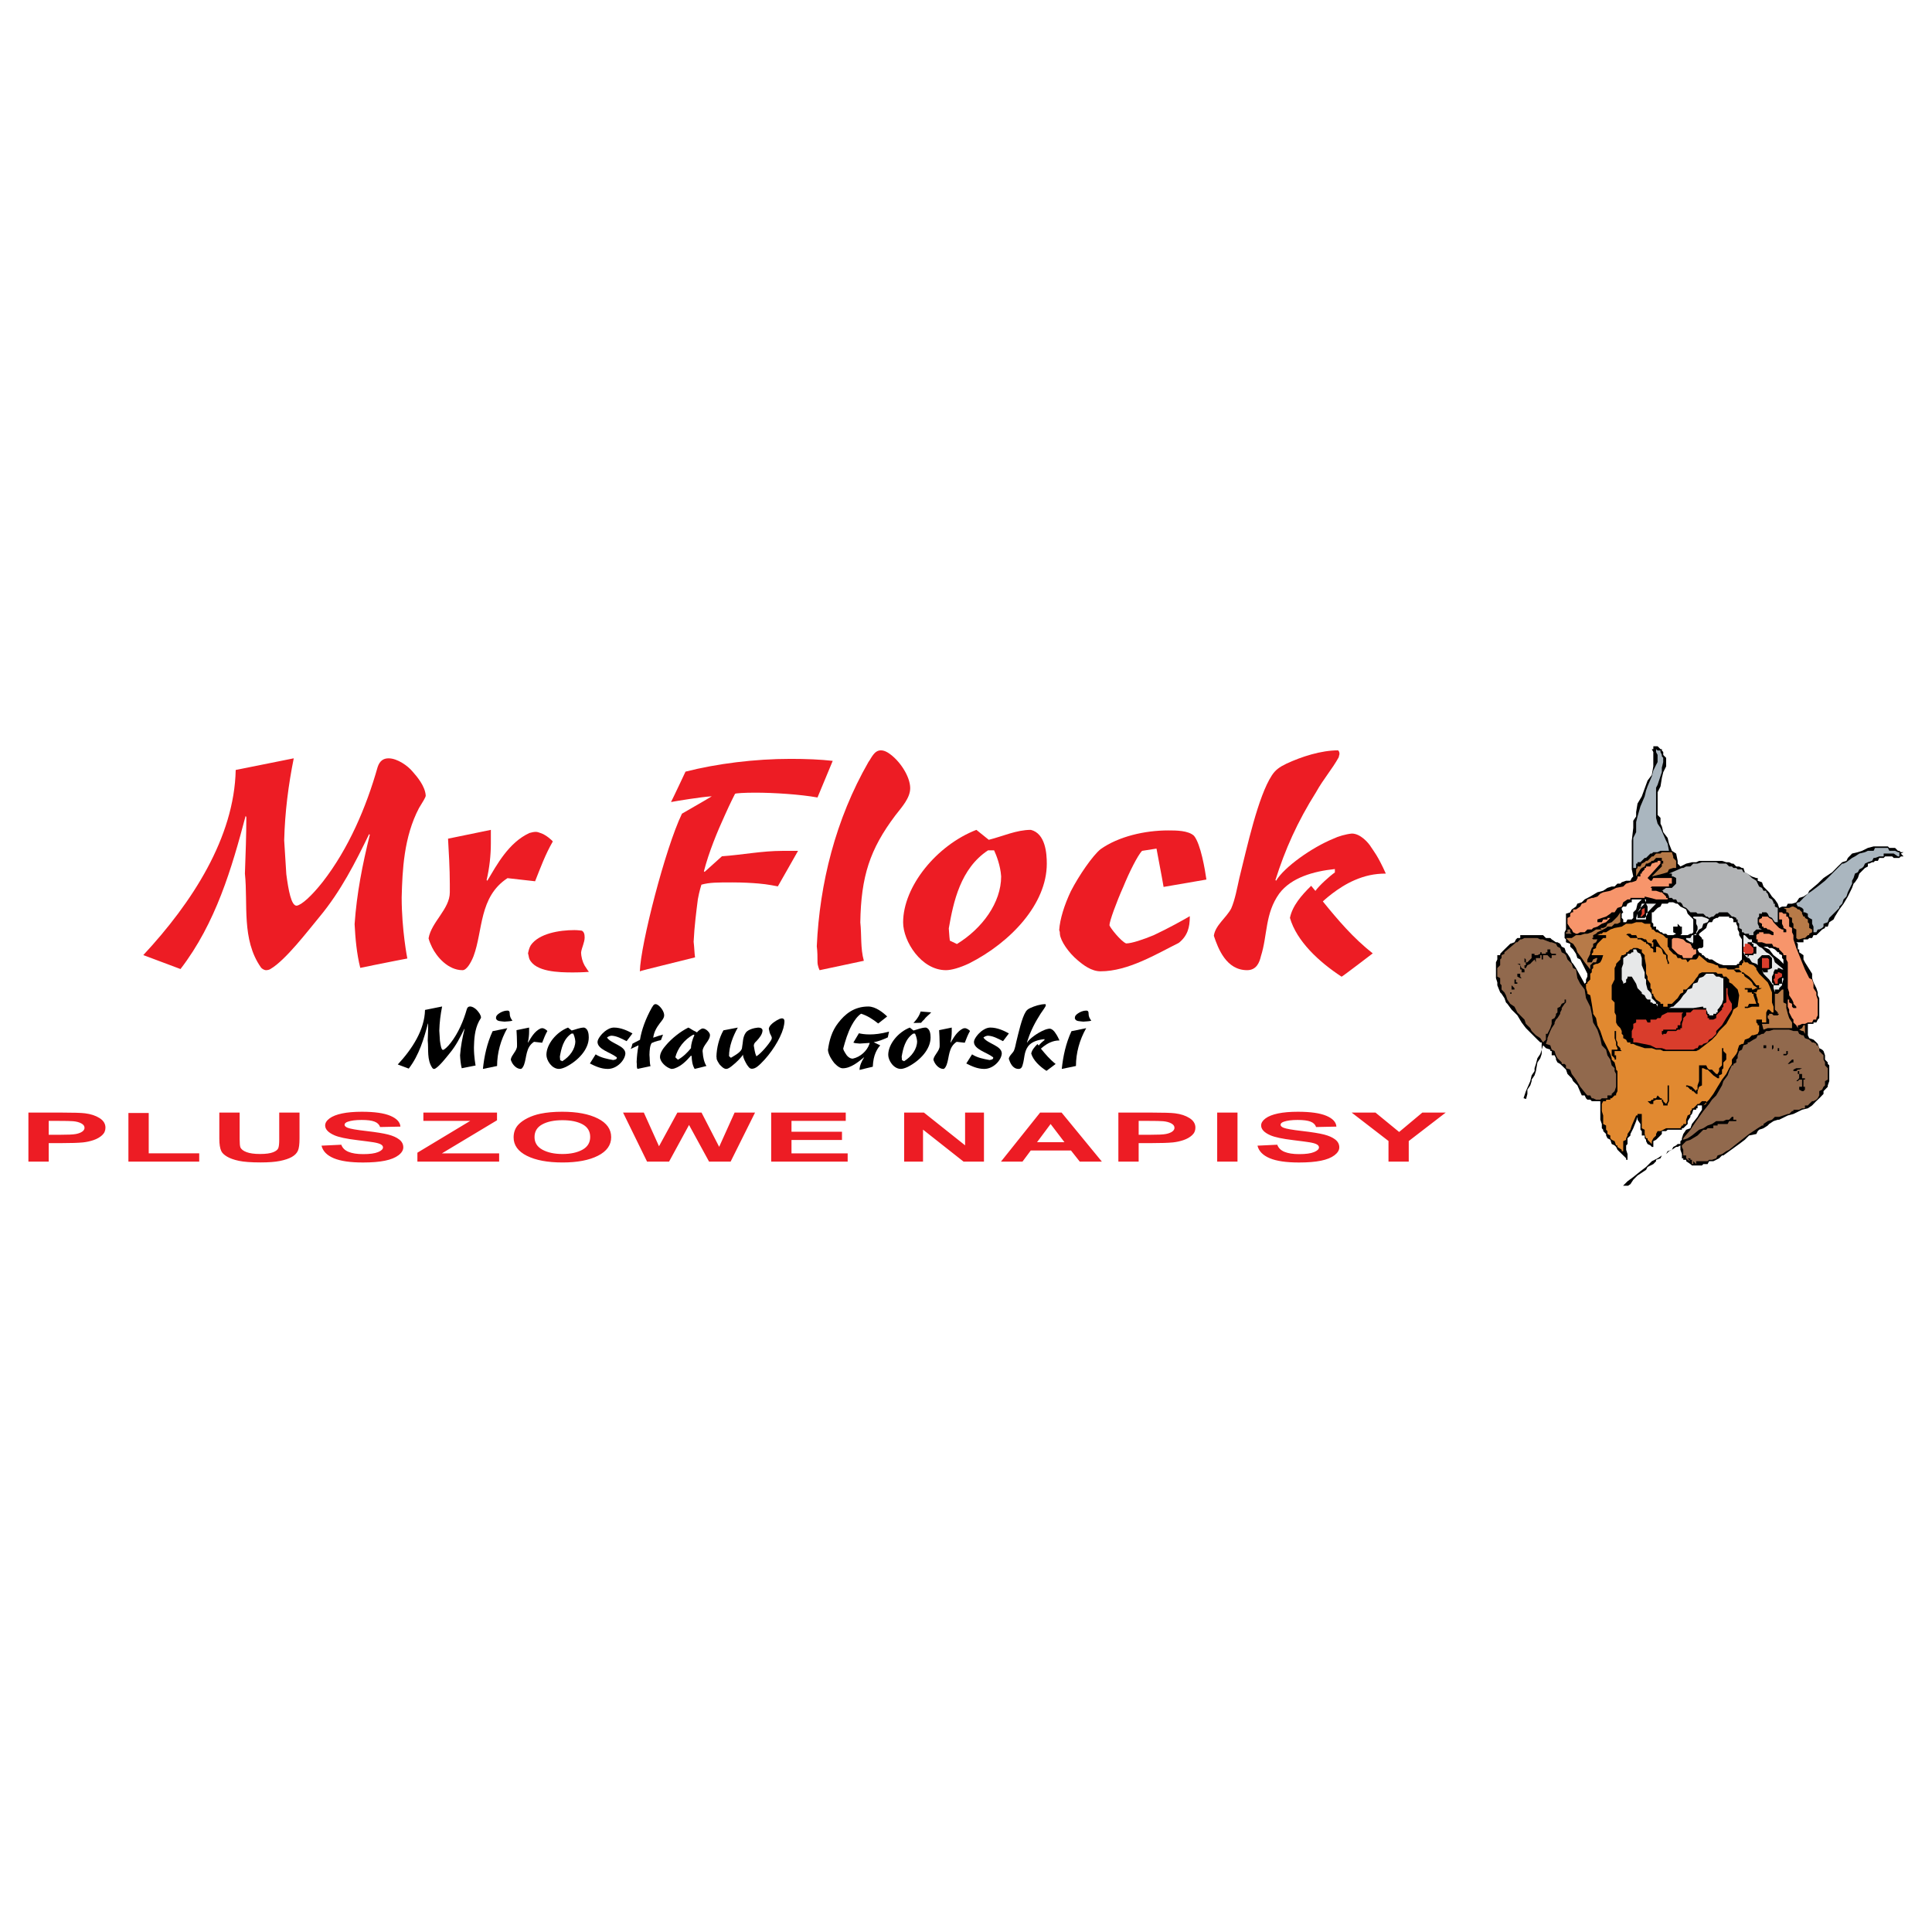<?xml version="1.0" encoding="utf-8"?>
<!-- Generator: Adobe Illustrator 13.0.0, SVG Export Plug-In . SVG Version: 6.00 Build 14948)  -->
<!DOCTYPE svg PUBLIC "-//W3C//DTD SVG 1.0//EN" "http://www.w3.org/TR/2001/REC-SVG-20010904/DTD/svg10.dtd">
<svg version="1.0" id="Layer_1" xmlns="http://www.w3.org/2000/svg" xmlns:xlink="http://www.w3.org/1999/xlink" x="0px" y="0px"
	 width="192.756px" height="192.756px" viewBox="0 0 192.756 192.756" enable-background="new 0 0 192.756 192.756"
	 xml:space="preserve">
<g>
	<polygon fill-rule="evenodd" clip-rule="evenodd" fill="#FFFFFF" points="0,0 192.756,0 192.756,192.756 0,192.756 0,0 	"/>
	<path fill-rule="evenodd" clip-rule="evenodd" fill="#ED1C24" d="M24.576,81.521c0,1.813-0.071,3.711-0.141,5.638
		c0.318,3.031-0.353,6.572,1.589,9.349c0.07,0.117,0.316,0.287,0.529,0.287c0.141,0,0.353-0.056,0.423-0.114
		c1.518-0.881,3.707-3.77,4.908-5.215c2.118-2.55,3.566-5.411,4.942-8.244l0,0l0.071,0.056l0,0
		c-0.741,3.004-1.306,5.864-1.518,8.924c0.071,1.416,0.212,2.975,0.565,4.363c0,0,0.599-0.112,1.376-0.282
		c1.377-0.284,3.319-0.653,3.319-0.653s-0.564-2.833-0.564-6.09c0.07-2.72,0.211-6.034,1.73-8.924
		c0.353-0.595,0.67-1.049,0.67-1.247c-0.071-0.964-0.881-1.899-1.305-2.38c-0.46-0.566-1.519-1.331-2.402-1.331
		c-0.494,0-0.882,0.227-1.093,0.877c-1.131,3.995-2.896,8.132-5.474,11.446c-1.094,1.389-2.118,2.324-2.612,2.38
		c-0.53,0-0.812-1.53-1.024-3.146c-0.071-1.103-0.141-2.208-0.212-3.371c0.071-2.833,0.424-5.553,0.954-8.187l0,0l-5.791,1.162l0,0
		c-0.141,6.742-4.342,13.23-9.219,18.47l0,0l3.711,1.392l0,0c3.531-4.593,5.12-10.088,6.497-15.273l0,0L24.576,81.521L24.576,81.521
		L24.576,81.521z"/>
	<path fill-rule="evenodd" clip-rule="evenodd" fill="#ED1C24" d="M44.701,83.675c0.071,1.217,0.177,3.03,0.177,4.533
		c0,0.282,0,0.622,0,0.821c0,1.671-1.837,2.946-2.12,4.588c0.071,0.284,0.212,0.624,0.354,0.908c0.459,0.934,1.589,2.27,3.037,2.27
		c0.388,0,0.813-0.683,1.095-1.392c0.953-2.55,0.529-5.921,3.389-7.79l0,0l2.754,0.311l0,0c0.529-1.331,1.023-2.691,1.765-3.966
		c0-0.056-0.671-0.68-1.236-0.85c-0.141-0.057-0.317-0.113-0.458-0.113c-0.213,0-0.425,0.056-0.637,0.113
		c-2.082,0.963-3.248,3.174-4.201,4.76l0,0l-0.071-0.058l0,0c0.283-1.217,0.424-2.463,0.424-3.682c0-0.623,0-0.963,0-1.332l0,0
		L44.701,83.675L44.701,83.675L44.701,83.675z"/>
	<path fill-rule="evenodd" clip-rule="evenodd" fill="#ED1C24" d="M52.962,94.297c-0.141,0.228-0.211,0.481-0.282,0.821
		c0.071,0.228,0.071,0.398,0.141,0.568c0.601,1.278,2.896,1.334,4.344,1.334c0.882,0,1.588-0.056,1.588-0.056
		s-0.211-0.285-0.423-0.627c-0.212-0.369-0.353-0.879-0.353-1.331c0.07-0.481,0.353-0.991,0.353-1.474c0-0.34-0.07-0.566-0.283-0.68
		c-0.07,0-0.353-0.056-0.741-0.056C55.787,92.796,53.775,93.136,52.962,94.297L52.962,94.297L52.962,94.297L52.962,94.297z"/>
	<path fill-rule="evenodd" clip-rule="evenodd" fill="#ED1C24" d="M69.345,95.517c-0.071-0.51-0.071-0.992-0.141-1.559
		c0.07-1.53,0.282-3.144,0.423-4.249c0.141-0.794,0.353-1.445,0.353-1.445c0.812-0.226,1.589-0.226,3.108-0.226
		c1.022,0,1.977,0.056,2.612,0.112c0.812,0.058,1.906,0.284,1.906,0.284c0.283-0.51,1.801-3.146,2.013-3.542c0,0-0.954,0-1.589,0
		c-1.977,0-3.989,0.396-6.002,0.539l0,0l-1.729,1.557l-0.07-0.056l0,0c0.494-1.926,1.341-3.966,2.082-5.582
		c0.566-1.275,1.024-2.152,1.024-2.152c0.07-0.058,0.917-0.114,2.013-0.114c1.871,0,4.483,0.17,6.214,0.481l0,0l1.519-3.654l0,0
		c-1.236-0.143-2.685-0.199-4.201-0.199c-3.602,0-7.38,0.481-10.487,1.275c0,0-1.235,2.635-1.447,3.032
		c0.6-0.114,3.036-0.51,3.99-0.566l0,0h0.07l0,0c-1.024,0.623-2.013,1.162-2.967,1.728c-1.658,3.428-4.131,13.061-4.201,15.728
		C64.119,96.794,67.227,96.054,69.345,95.517L69.345,95.517L69.345,95.517L69.345,95.517z"/>
	<path fill-rule="evenodd" clip-rule="evenodd" fill="#ED1C24" d="M88.588,75.091c-0.282-0.17-0.496-0.228-0.708-0.228
		c-0.67,0-0.952,0.794-1.234,1.162c-3.284,5.722-4.873,12.125-5.155,18.387c0.071,0.538,0.071,1.047,0.071,1.558
		c0,0.425,0.211,0.826,0.211,0.826l0,0l4.413-0.938l0,0c-0.353-1.275-0.212-2.55-0.353-3.826c0.071-4.588,0.954-7.309,3.496-10.68
		c0.635-0.821,1.482-1.728,1.482-2.72C90.811,77.469,89.752,75.827,88.588,75.091L88.588,75.091L88.588,75.091L88.588,75.091z"/>
	<path fill-rule="evenodd" clip-rule="evenodd" fill="#ED1C24" d="M98.65,83.787l-1.236-0.992l0,0
		c-3.955,1.531-7.309,5.638-7.309,9.235c0,1.871,1.801,4.764,4.271,4.764c0.53,0,1.377-0.23,2.331-0.683
		c4.131-2.096,7.732-5.921,7.732-9.944c0-1.049-0.141-3.002-1.589-3.372C101.403,82.795,100.026,83.447,98.65,83.787L98.65,83.787
		L98.65,83.787L98.65,83.787L98.65,83.787z M98.58,84.836h0.6l0,0c0.211,0.452,0.635,1.501,0.705,2.606
		c0,2.606-1.87,5.184-4.413,6.743l0,0l-0.706-0.34l0,0c-0.07-0.539-0.07-0.879-0.105-1.219
		C95.119,89.991,95.825,86.648,98.58,84.836L98.58,84.836L98.58,84.836L98.58,84.836z"/>
	<path fill-rule="evenodd" clip-rule="evenodd" fill="#ED1C24" d="M109.806,84.722c-0.776,0.624-2.152,2.606-2.965,4.192
		c-0.635,1.332-1.095,2.776-1.165,3.882c0.07,0.17,0.07,0.284,0.07,0.396c0.07,0.709,0.883,1.87,1.766,2.606
		c0.565,0.483,1.377,1.109,2.294,1.109c2.755,0,5.579-1.732,7.804-2.837c0.883-0.708,1.095-1.559,1.095-2.606
		c0-0.056,0-0.056,0-0.056c-0.776,0.453-2.154,1.217-3.602,1.897c-1.023,0.425-2.188,0.821-2.754,0.821
		c-0.529-0.226-1.589-1.558-1.659-1.812c0-0.398,0.706-2.324,1.377-3.826c0.636-1.558,1.447-3.144,1.872-3.598l0,0l1.446-0.226l0,0
		c0.212,1.217,0.494,2.548,0.706,3.824l0,0l4.273-0.736l0,0c-0.142-0.991-0.566-3.542-1.236-4.362
		c-0.564-0.539-1.801-0.539-2.578-0.539C114.221,82.852,111.607,83.447,109.806,84.722L109.806,84.722L109.806,84.722
		L109.806,84.722z"/>
	<path fill-rule="evenodd" clip-rule="evenodd" fill="#ED1C24" d="M128.343,76.194c-0.706,0.34-1.095,0.625-1.448,1.163
		c-1.377,2.096-2.471,7.139-3.247,10.255c-0.212,0.935-0.425,2.152-0.812,3.031c-0.494,0.935-1.589,1.672-1.73,2.719
		c0.424,1.274,1.236,3.432,3.319,3.432c0.953,0,1.235-0.797,1.376-1.392c0.672-2.096,0.389-4.249,1.837-6.261
		c1.2-1.586,3.389-2.209,5.543-2.437c0,0,0,0,0,0.114c0,0.056,0,0.226,0,0.226c-0.564,0.397-1.59,1.333-1.942,1.843l0,0l-0.424-0.51
		l0,0c-0.952,0.934-1.871,1.982-2.117,3.201c0.67,2.323,2.894,4.39,5.154,5.867c0.142-0.057,3.106-2.327,3.106-2.327
		c-1.941-1.529-3.459-3.313-4.978-5.184c0,0,1.448-1.388,3.177-2.125c0.99-0.425,1.942-0.651,3.107-0.651
		c-0.812-1.812-1.235-2.267-1.447-2.606c-0.283-0.481-1.095-1.388-1.942-1.388c-0.6,0.057-1.376,0.283-1.836,0.51
		c-2.153,0.877-4.906,2.832-5.72,4.192l0,0l-0.07-0.058l0,0c0.954-3.031,2.188-5.808,4.06-8.781c0.742-1.332,1.59-2.266,2.261-3.485
		c0-0.113,0.07-0.226,0.07-0.34c0-0.17-0.07-0.282-0.141-0.34C131.803,74.863,129.861,75.487,128.343,76.194L128.343,76.194
		L128.343,76.194L128.343,76.194z"/>
	<path fill-rule="evenodd" clip-rule="evenodd" d="M42.717,102.145c0,0.535-0.02,1.094-0.042,1.662
		c0.094,0.893-0.104,1.938,0.468,2.756c0.022,0.035,0.094,0.084,0.157,0.084c0.041,0,0.104-0.016,0.124-0.033
		c0.448-0.26,1.093-1.111,1.446-1.537c0.625-0.75,1.052-1.596,1.457-2.43l0,0l0.021,0.016l0,0c-0.219,0.887-0.384,1.729-0.448,2.631
		c0.021,0.418,0.063,0.877,0.167,1.285c0,0,0.177-0.033,0.405-0.082c0.406-0.084,0.978-0.193,0.978-0.193s-0.166-0.834-0.166-1.795
		c0.021-0.801,0.062-1.777,0.51-2.629c0.104-0.176,0.197-0.311,0.197-0.367c-0.021-0.285-0.261-0.561-0.385-0.703
		c-0.135-0.166-0.448-0.393-0.707-0.393c-0.147,0-0.261,0.068-0.323,0.26c-0.333,1.178-0.854,2.396-1.613,3.373
		c-0.323,0.408-0.624,0.686-0.77,0.701c-0.157,0-0.239-0.451-0.302-0.926c-0.02-0.326-0.042-0.652-0.062-0.994
		c0.02-0.834,0.125-1.637,0.281-2.414l0,0l-1.707,0.344l0,0c-0.041,1.986-1.279,3.898-2.717,5.443l0,0l1.095,0.41l0,0
		c1.04-1.354,1.508-2.975,1.915-4.502l0,0L42.717,102.145L42.717,102.145L42.717,102.145z"/>
	<path fill-rule="evenodd" clip-rule="evenodd" d="M49.804,101.102c-0.208,0.143-0.323,0.258-0.323,0.484
		c0.072,0.342,0.499,0.293,0.854,0.342c0.26-0.033,0.52-0.016,0.791-0.092c-0.187-0.25-0.271-0.443-0.271-0.719
		c0-0.148-0.02-0.291-0.239-0.291C50.334,100.826,50.021,100.951,49.804,101.102L49.804,101.102L49.804,101.102L49.804,101.102
		L49.804,101.102z M49.148,102.881c-0.562,1.219-0.833,2.479-0.968,3.766l0,0l1.415-0.293l0,0c0-1.293,0.354-2.598,1.02-3.773l0,0
		L49.148,102.881L49.148,102.881L49.148,102.881z"/>
	<path fill-rule="evenodd" clip-rule="evenodd" d="M51.531,102.779c0.02,0.359,0.052,0.895,0.052,1.336c0,0.084,0,0.184,0,0.244
		c0,0.492-0.542,0.867-0.625,1.352c0.021,0.084,0.063,0.184,0.105,0.268c0.134,0.273,0.468,0.668,0.895,0.668
		c0.114,0,0.239-0.201,0.323-0.41c0.281-0.752,0.155-1.746,0.998-2.295l0,0l0.812,0.092l0,0c0.157-0.395,0.303-0.795,0.52-1.17
		c0-0.016-0.197-0.201-0.363-0.252c-0.042-0.016-0.093-0.031-0.135-0.031c-0.063,0-0.125,0.016-0.187,0.031
		c-0.614,0.285-0.958,0.938-1.239,1.404l0,0L52.665,104l0,0c0.084-0.361,0.125-0.729,0.125-1.086c0-0.184,0-0.285,0-0.393l0,0
		L51.531,102.779L51.531,102.779L51.531,102.779z"/>
	<path fill-rule="evenodd" clip-rule="evenodd" d="M57.035,102.814l-0.363-0.293l0,0c-1.166,0.451-2.156,1.66-2.156,2.723
		c0,0.551,0.532,1.402,1.259,1.402c0.157,0,0.406-0.068,0.687-0.201c1.218-0.617,2.279-1.746,2.279-2.932
		c0-0.309-0.042-0.885-0.468-0.992C57.848,102.521,57.441,102.713,57.035,102.814L57.035,102.814L57.035,102.814L57.035,102.814
		L57.035,102.814z M57.015,103.121h0.177l0,0c0.062,0.135,0.187,0.443,0.207,0.77c0,0.768-0.552,1.527-1.301,1.986l0,0l-0.208-0.1
		l0,0c-0.021-0.158-0.021-0.26-0.032-0.359C55.995,104.643,56.203,103.656,57.015,103.121L57.015,103.121L57.015,103.121
		L57.015,103.121z"/>
	<path fill-rule="evenodd" clip-rule="evenodd" d="M63.102,103.105c-0.52-0.291-1.175-0.584-1.841-0.584
		c-0.364,0-0.677,0.191-0.937,0.393c-0.303,0.242-0.709,0.742-0.709,1.043c0,0.742,1.312,1.053,1.863,1.494
		c0.022,0,0.063,0.033,0.063,0.084c0,0.176-0.199,0.191-0.365,0.225c-0.593-0.107-1.217-0.225-1.749-0.566l0,0l-0.573,0.91l0,0
		c0.553,0.283,1.125,0.543,1.792,0.543c0.915,0,1.706-0.869,1.748-1.537c0-0.793-1.447-0.977-1.832-1.596
		c0.124-0.1,0.291-0.182,0.468-0.182c0.552,0.031,1.02,0.324,1.488,0.543l0,0L63.102,103.105L63.102,103.105L63.102,103.105z"/>
	<path fill-rule="evenodd" clip-rule="evenodd" d="M63.706,104.291c-0.116,0.617-0.167,1.143-0.188,1.654
		c0.02,0.158,0.02,0.307,0.02,0.459c0,0.125,0.063,0.242,0.063,0.242l0,0l1.301-0.277l0,0c-0.105-0.373-0.063-0.75-0.105-1.125
		c0.012-0.51,0.052-0.936,0.219-1.178c0.437-0.209,0.875-0.275,0.926-0.293l0,0l0.208-0.551l0,0
		c-0.259,0.059-0.624,0.184-0.979,0.309c0.084-0.584,0.323-0.994,0.656-1.436c0.188-0.242,0.438-0.51,0.438-0.801
		c0-0.344-0.312-0.828-0.655-1.045c-0.083-0.051-0.146-0.066-0.209-0.066c-0.197,0-0.281,0.232-0.364,0.342
		c-0.613,1.086-1.03,2.238-1.186,3.215c-0.323,0.168-0.676,0.342-0.75,0.393c-0.052,0.193-0.073,0.316-0.179,0.525l0,0
		L63.706,104.291L63.706,104.291L63.706,104.291z"/>
	<path fill-rule="evenodd" clip-rule="evenodd" d="M69.179,103.223l0.104,0.049l0,0c-0.177,0.367-0.343,0.895-0.343,1.303
		c-0.343,0.426-0.771,0.859-1.301,1.152c0,0-0.259-0.225-0.259-0.242C67.597,104.609,68.253,103.723,69.179,103.223L69.179,103.223
		L69.179,103.223L69.179,103.223L69.179,103.223z M68.679,102.521c-0.801,0.393-1.675,1.094-2.237,1.762
		c-0.291,0.326-0.594,0.76-0.594,1.168c0,0.477,0.574,1.045,1.125,1.195c0.052,0,0.177,0,0.323-0.049
		c0.686-0.229,1.217-0.787,1.623-1.254l0,0h0.083l0,0c0.021,0.467,0.063,0.893,0.303,1.303c0.188-0.033,0.957-0.242,1.176-0.293
		c-0.219-0.326-0.345-0.885-0.365-1.293c-0.01-0.061-0.02-0.109-0.02-0.168c0-0.594,0.738-1.035,0.738-1.637
		c0-0.234-0.405-0.645-0.718-0.645c-0.177,0-0.51,0.285-0.582,0.395c-0.125-0.084-0.125-0.084-0.354-0.191
		C68.96,102.662,68.679,102.521,68.679,102.521L68.679,102.521L68.679,102.521L68.679,102.521z"/>
	<path fill-rule="evenodd" clip-rule="evenodd" d="M72.176,102.797c-0.447,0.801-0.676,1.762-0.697,2.621
		c0.021,0.084,0.021,0.168,0.021,0.234c0.042,0.158,0.187,0.393,0.281,0.535c0.146,0.148,0.395,0.459,0.676,0.459
		c0.219,0,0.49-0.234,0.624-0.344c0.396-0.307,0.896-0.818,1.042-1.076l0,0l0.02,0.018l0,0c0,0,0,0.016-0.02,0.049
		c0.062,0.342,0.229,0.635,0.405,0.943c0.125,0.15,0.229,0.395,0.49,0.395c0.365,0,0.688-0.328,0.895-0.527
		c1.02-0.994,1.925-2.43,2.237-3.508c0.062-0.209,0.114-0.516,0.114-0.717c0-0.125-0.052-0.277-0.26-0.277
		c-0.083,0-0.199,0.051-0.219,0.051c-0.354,0.15-0.895,0.51-1.041,0.836c0,0.033-0.021,0.066-0.042,0.141
		c0.02,0.117,0.062,0.285,0.083,0.377c0.042,0.184,0.218,0.375,0.218,0.559c0,0.051-0.042,0.125-0.042,0.158
		c-0.239,0.443-1.05,1.404-1.499,1.664c-0.166-0.361-0.187-0.721-0.259-1.07c0.031-0.217,0.093-0.283,0.28-0.459
		c0.281-0.309,0.594-0.668,0.594-1.078c-0.042-0.199-0.209-0.258-0.448-0.258c-0.395,0.033-0.979,0.191-1.208,0.484
		c-0.343,0.475-0.281,0.977-0.385,1.484c0,0.445-0.729,0.803-1.113,1.045l0,0l-0.188-0.166l0,0c0-0.979,0.385-1.973,0.875-2.848l0,0
		L72.176,102.797L72.176,102.797L72.176,102.797z"/>
	<path fill-rule="evenodd" clip-rule="evenodd" d="M86.213,105.502c-0.239,0.359-0.457,0.834-0.457,1.246
		c0,0,0.343-0.084,0.686-0.17c0.345-0.082,0.635-0.15,0.635-0.15c0.01-0.291,0.052-0.566,0.094-0.793
		c0.187-0.9,0.655-1.336,0.655-1.336l0,0l-0.655-0.316l0,0c0.446-0.074,0.957-0.275,1.405-0.484l0,0l0.124-0.576l0,0
		c-0.79,0.217-1.425,0.283-1.935,0.283c-0.489,0-0.853-0.066-1.072-0.117l0,0l-0.552,0.928l0,0c0.105,0.051,0.303,0.084,0.635,0.1
		c0.261-0.016,0.604-0.033,0.989-0.066c0,0,0,0.051-0.042,0.15c-0.218,0.617-0.853,1.252-1.644,1.42
		c-0.333,0-0.593-0.275-0.75-0.559c-0.104-0.16-0.187-0.326-0.187-0.402c0,0,0-0.016-0.02-0.016c0.02-0.051,0.02-0.068,0.02-0.084
		c0.187-0.684,0.427-1.52,0.833-2.271c0.271-0.5,0.592-0.928,0.937-1.152c0.614,0.193,1.175,0.551,1.706,0.977l0,0l0.895-0.701l0,0
		c-0.405-0.391-1.154-0.994-1.883-0.994c-1.437,0-2.341,0.777-2.997,1.629c-0.646,0.818-0.905,1.779-1.03,2.723
		c0.021,0.049,0.021,0.1,0.021,0.133c0.104,0.469,0.426,0.928,0.624,1.17c0.353,0.375,0.634,0.508,0.833,0.508
		c0.821,0,1.592-0.666,2.122-1.094l0,0L86.213,105.502L86.213,105.502L86.213,105.502z"/>
	<path fill-rule="evenodd" clip-rule="evenodd" d="M91.137,102.814l-0.364-0.293l0,0c-1.166,0.451-2.154,1.66-2.154,2.723
		c0,0.551,0.53,1.402,1.259,1.402c0.155,0,0.405-0.068,0.686-0.201c1.217-0.617,2.279-1.746,2.279-2.932
		c0-0.309-0.042-0.885-0.468-0.992C91.948,102.521,91.541,102.713,91.137,102.814L91.137,102.814L91.137,102.814L91.137,102.814
		L91.137,102.814z M91.115,103.121h0.177l0,0c0.062,0.135,0.188,0.443,0.208,0.77c0,0.768-0.551,1.527-1.3,1.986l0,0l-0.208-0.1l0,0
		c-0.02-0.158-0.02-0.26-0.032-0.359C90.095,104.643,90.304,103.656,91.115,103.121L91.115,103.121L91.115,103.121L91.115,103.121
		L91.115,103.121z M91.854,100.918c0,0-0.083,0.275-0.229,0.51c-0.135,0.225-0.301,0.434-0.488,0.635l0,0l0.759-0.018l0,0
		c0,0,0.093-0.133,0.323-0.342c0.166-0.26,0.488-0.459,0.686-0.701l0,0L91.854,100.918L91.854,100.918L91.854,100.918z"/>
	<path fill-rule="evenodd" clip-rule="evenodd" d="M93.696,102.779c0.021,0.359,0.052,0.895,0.052,1.336c0,0.084,0,0.184,0,0.244
		c0,0.492-0.541,0.867-0.624,1.352c0.021,0.084,0.062,0.184,0.104,0.268c0.135,0.273,0.468,0.668,0.895,0.668
		c0.115,0,0.241-0.201,0.322-0.41c0.281-0.752,0.157-1.746,1-2.295l0,0l0.811,0.092l0,0c0.156-0.395,0.301-0.795,0.521-1.17
		c0-0.016-0.197-0.201-0.364-0.252c-0.042-0.016-0.094-0.031-0.136-0.031c-0.062,0-0.124,0.016-0.188,0.031
		c-0.613,0.285-0.957,0.938-1.237,1.404l0,0L94.831,104l0,0c0.082-0.361,0.124-0.729,0.124-1.086c0-0.184,0-0.285,0-0.393l0,0
		L93.696,102.779L93.696,102.779L93.696,102.779z"/>
	<path fill-rule="evenodd" clip-rule="evenodd" d="M100.657,103.105c-0.52-0.291-1.176-0.584-1.842-0.584
		c-0.364,0-0.677,0.191-0.937,0.393c-0.302,0.242-0.707,0.742-0.707,1.043c0,0.742,1.312,1.053,1.861,1.494
		c0.021,0,0.063,0.033,0.063,0.084c0,0.176-0.197,0.191-0.364,0.225c-0.594-0.107-1.218-0.225-1.748-0.566l0,0l-0.575,0.91l0,0
		c0.554,0.283,1.125,0.543,1.792,0.543c0.915,0,1.706-0.869,1.748-1.537c0-0.793-1.447-0.977-1.832-1.596
		c0.126-0.1,0.291-0.182,0.469-0.182c0.552,0.031,1.021,0.324,1.488,0.543l0,0L100.657,103.105L100.657,103.105L100.657,103.105z"/>
	<path fill-rule="evenodd" clip-rule="evenodd" d="M102.781,100.574c-0.209,0.102-0.323,0.186-0.428,0.344
		c-0.405,0.617-0.728,2.104-0.957,3.023c-0.062,0.275-0.126,0.633-0.239,0.893c-0.146,0.275-0.469,0.492-0.51,0.801
		c0.125,0.377,0.364,1.012,0.979,1.012c0.28,0,0.364-0.234,0.405-0.41c0.198-0.617,0.114-1.252,0.541-1.846
		c0.354-0.467,0.998-0.65,1.634-0.717c0,0,0,0,0,0.033c0,0.016,0,0.066,0,0.066c-0.166,0.117-0.469,0.393-0.572,0.543l0,0
		l-0.125-0.15l0,0c-0.281,0.275-0.552,0.584-0.624,0.943c0.197,0.686,0.853,1.295,1.519,1.73c0.042-0.018,0.916-0.686,0.916-0.686
		c-0.571-0.451-1.02-0.979-1.468-1.529c0,0,0.428-0.408,0.938-0.625c0.291-0.125,0.572-0.193,0.915-0.193
		c-0.239-0.535-0.364-0.668-0.427-0.768c-0.083-0.143-0.322-0.41-0.571-0.41c-0.178,0.018-0.406,0.084-0.542,0.15
		c-0.634,0.26-1.446,0.836-1.686,1.236l0,0L102.458,104l0,0c0.281-0.895,0.645-1.713,1.196-2.59
		c0.219-0.391,0.468-0.668,0.667-1.027c0-0.033,0.02-0.066,0.02-0.1c0-0.049-0.02-0.084-0.041-0.1
		C103.8,100.184,103.228,100.367,102.781,100.574L102.781,100.574L102.781,100.574L102.781,100.574z"/>
	<path fill-rule="evenodd" clip-rule="evenodd" d="M107.557,101.102c-0.208,0.143-0.322,0.258-0.322,0.484
		c0.072,0.342,0.5,0.293,0.853,0.342c0.261-0.033,0.521-0.016,0.791-0.092c-0.187-0.25-0.271-0.443-0.271-0.719
		c0-0.148-0.021-0.291-0.239-0.291C108.087,100.826,107.774,100.951,107.557,101.102L107.557,101.102L107.557,101.102
		L107.557,101.102L107.557,101.102z M106.901,102.881c-0.562,1.219-0.833,2.479-0.968,3.766l0,0l1.415-0.293l0,0
		c0-1.293,0.354-2.598,1.02-3.773l0,0L106.901,102.881L106.901,102.881L106.901,102.881z"/>
	<path fill-rule="evenodd" clip-rule="evenodd" d="M164.801,74.742l0.15,0.288v1.425l-0.15,0.864l-0.425,0.561l-0.575,1.577
		l-0.425,0.712l-0.138,0.85v0.438l-0.287,0.426v0.711l-0.15,1.289v2.85l0.15,0.713l-0.15,0.151l-0.137,0.273h-0.426l-0.438,0.15
		l-0.137,0.138h-0.288l-0.287,0.288h-0.289l-0.424,0.137l-0.425,0.288l-0.576,0.151l-0.712,0.425l-0.562,0.288l-0.287,0.288
		l-0.438,0.137l-0.138,0.288l-0.425,0.289l-0.15,0.288l-0.425,0.136v1.576l-0.138,0.274v0.576l0.138,0.136v0.288l0.425,0.151v0.288
		l0.287,0.274l0.288,0.438l0.138,0.425l0.287,0.138l0.712,1.425v0.287l-0.137,0.289v0.287l-0.137,0.137l-0.863-1.562l-0.288-0.425
		l-0.137-0.15l-0.15-0.425l-0.274-0.425l-0.15-0.151l-0.138-0.424l-0.288-0.138l-0.15-0.288l-0.273-0.151h-0.151l-0.425-0.288
		l-0.137-0.136h-0.439l-0.287-0.288h-2.274v0.288h-0.288l-0.138,0.136l-0.149,0.288l-0.426,0.151l0,0
		c-0.334,0.333-0.684,0.651-1.001,1l0,0v0.137h-0.287v0.425l-0.137,0.288v1.577l0.137,0.424v0.289l0.287,0.711l0.138,0.137
		l0.288,0.439l0.151,0.426l0.137,0.137l0.424,0.576l0.576,0.574l0.425,0.713l0.426,0.562l1.15,1.15l0.287,0.273h0.138v0.727
		l-0.138,0.426l-0.287,0.424l-0.151,0.576l-0.137,0.424v0.289l-0.288,0.424l-0.137,0.576l-0.438,1l-0.233,0.699l0.25,0.084
		l0.133-0.51v-0.424l0.288-0.424l0.137-0.426v-0.15l0.288-0.426l0.137-0.424l0.151-0.863l0.287-0.426l0.138-0.424v-0.426
		l0.137-0.438l0.287,0.287l0.439,0.15v0.137h0.137v0.426h0.288l0.137,0.287v0.139l0.151,0.287l0.273,0.15l0.576,0.561l0.15,0.439
		l0.425,0.426l0.137,0.287l0.426,0.426l0.438,1h0.287l0.137,0.287l0.137,0.137h0.289l0.15,0.152h0.849v1.85l0.151,0.424v0.426
		l0.138,0.15v0.137l0.288,0.287v0.15l0.137,0.275l0.287,0.15l0.137,0.424l0.289,0.139l0.149,0.15l0.138,0.287l0,0
		c0.286,0.287,0.573,0.568,0.863,0.85l0,0v0.15h0.137v-0.574l-0.137-0.426v-0.438l0.137-0.139v-0.574l0.289-0.275v-0.15l0.287-0.574
		l0.287-0.713l0.138-0.426v0.289l0.287,0.424v0.576l0.138,0.137v0.438h0.288v0.275l0.137,0.15v0.137l0.15,0.287l0.288,0.139
		l0.137,0.15h0.15v-0.576l0.274-0.137l0,0c0.192-0.193,0.393-0.375,0.576-0.576l0,0v-0.287h0.425l0.15-0.137h1.426v-0.15h0.137l0,0
		c0.147-0.143,0.294-0.281,0.438-0.426l0,0v-0.287l0.274-0.426v-0.137l0.15-0.15l0.137-0.424h0.288v-0.139h0.137v-0.287h0.438l0,0
		v0.426l-0.287,0.424l-0.151,0.287l-0.562,0.713l-0.15,0.426l-0.426,0.15l-0.287,0.424l-0.137,0.426v0.15l-0.151,0.137v0.287h-0.274
		l-0.15,0.139l-0.288,0.15l-0.137,0.287l-0.425,0.139l-0.15,0.287l-0.425,0.137l-0.425,0.287l-0.576,0.289l-0.575,0.574
		l-0.562,0.426l-0.712,0.576l-0.576,0.424l-0.445,0.445h0.501l0.233-0.158l0.287-0.438l0.425-0.426l0.85-0.561l0.15-0.289
		l0.575-0.287l0.274-0.287v-0.139l0.439-0.15l0.137-0.287l0.425-0.137l0.288-0.287l0.287-0.139l0.425-0.287h0.15l0.274-0.15v0.438
		l0.151,0.426v0.424h0.137v0.15h0.287v0.139l0.426,0.287l0.15,0.137h1l0.138-0.137h0.425l0.15-0.287h0.425l0.576-0.289l0.287-0.287
		h0.137l1.576-1.139l0.562-0.424l0.424-0.426l0.728-0.15l0.137-0.287l0.137-0.137l0.438-0.15l0.426-0.273l0.137-0.152l0.438-0.287
		l0.424-0.137h0.138l0.863-0.426l0.562-0.15l0.862-0.424l0.576-0.139l0.425-0.287l0,0c0.226-0.248,0.464-0.486,0.713-0.713l0,0
		l0.425-0.439v-0.273l0.424-0.438v-0.137l0.15-0.426v-1.576l-0.15-0.137v-0.15l-0.273-0.287v-0.426l-0.15-0.426l-0.138-0.137
		l-0.287-0.15l-0.151-0.426l-0.138-0.15l-0.287-0.273l-0.425-0.15l-0.137-0.287v-1.139h0.562v-0.137h0.287l0.138-0.289l0.151-0.15
		v-1.986l-0.151-0.287v-0.289l-0.138-0.424l-0.287-0.576l-0.137-0.424v-0.439l-0.714-1.137l-0.149-0.288v-0.425l-0.425-0.288v-0.287
		h-0.137v-0.562l-0.151-0.151h0.713v-0.288h0.438l0.137-0.136h0.288l0.137-0.288h0.287l0.576-0.562l0.288-0.151v-0.137h0.273
		l0.15-0.438l0.426-0.275l0.137-0.287l0.438-0.712l0.426-0.576l0.425-0.712l0.424-0.864l0.151-0.424l0.138-0.138l0.287-0.424
		l0.151-0.439l0.561-0.562l0.289-0.15v-0.288h0.137l0.287-0.137h0.151l0.137-0.137h0.288l0.138-0.289h0.438l0.137-0.15h0.714
		l0.149,0.15h0.562l0.15-0.15h0.274l-0.274-0.288l0.274-0.137h-0.274l-0.15-0.137h-0.137l-0.288-0.288h-0.576l-0.137-0.15h-1.425
		l-0.575,0.15l-0.576,0.288l-0.425,0.137l-0.576,0.137l-0.424,0.438l-0.138,0.289l-0.425,0.137l-0.438,0.425l-0.562,0.576
		l-0.863,0.576l-0.576,0.562l-0.85,0.712l-0.137,0.288l-0.438,0.289l-0.425,0.137l-0.288,0.438l-0.425,0.137h-0.425l-0.15,0.288
		h-0.425l-0.288,0.138l-0.138-0.425l-0.287-0.424l-0.288-0.288l-0.287-0.425l-0.562-0.575l-0.15-0.426l-0.425-0.15v-0.273h-0.137
		l-0.439-0.151l-0.712-0.425l-0.137-0.425h-0.151l-0.274-0.15h-0.288l-0.287-0.288h-0.15l-0.274-0.137h-0.288l-0.425-0.137h-2.288
		l-0.288,0.137h-0.425l-0.576,0.137l-0.575,0.288l-0.274-0.288v-0.274l-0.15-0.727l-0.425-0.274l-0.287-0.713l-0.138-0.575
		l-0.438-0.575l-0.137-0.562l-0.137-0.287v-0.577l-0.288-0.288v-2.274l0.288-0.575l0.137-0.864l0.137-0.561l0.288-0.576v-0.85
		l-0.288-0.288V75.03l-0.137-0.151v-0.137h-0.137l-0.288-0.288h-0.426v0.288H164.801L164.801,74.742L164.801,74.742z"/>
	<polygon fill-rule="evenodd" clip-rule="evenodd" fill="#AAB6BF" points="165.226,74.742 165.226,74.742 165.226,74.879 
		165.226,74.879 165.226,74.879 165.226,75.03 165.226,75.03 165.377,75.317 165.377,75.455 165.377,75.605 165.377,76.031 
		165.226,76.318 164.951,76.88 164.801,77.456 164.376,78.457 164.226,78.881 164.089,79.457 163.663,80.457 163.376,81.457 
		163.238,82.02 163.238,82.458 163.238,83.02 162.951,83.595 162.951,84.17 162.951,84.883 162.951,85.157 162.951,85.884 
		162.951,86.021 162.951,86.158 162.951,86.446 162.951,86.596 163.238,86.596 163.238,86.446 163.238,86.446 163.238,86.446 
		163.238,86.158 163.376,86.158 163.376,86.021 163.663,86.021 163.801,85.884 164.089,85.595 164.226,85.595 164.376,85.445 
		164.664,85.157 164.801,85.157 164.951,85.021 165.226,85.021 165.377,85.021 165.665,84.883 165.802,84.883 165.802,84.883 
		166.227,84.883 166.377,84.883 166.515,84.883 166.377,84.17 166.227,83.883 165.665,82.594 165.377,82.17 165.226,81.594 
		165.226,81.019 165.226,80.594 165.226,80.169 165.226,80.018 165.226,79.881 165.226,79.306 165.226,78.593 165.377,78.305 
		165.802,77.031 165.802,76.592 165.938,76.031 165.938,75.88 165.938,75.605 165.802,75.455 165.802,75.317 165.665,75.03 
		165.665,74.879 165.377,74.879 165.377,74.879 165.226,74.742 165.226,74.742 	"/>
	<polygon fill-rule="evenodd" clip-rule="evenodd" fill="#AAB6BF" points="180.794,88.871 180.794,88.871 180.369,89.159 
		180.08,89.447 179.931,89.584 179.793,89.735 179.506,90.022 179.369,90.022 179.218,90.159 179.369,90.447 179.506,90.447 
		179.793,90.584 179.931,90.735 179.931,91.023 180.08,91.023 180.369,91.16 180.369,91.448 180.506,91.584 180.794,91.735 
		180.794,92.01 180.794,92.161 180.931,92.448 180.931,92.585 180.931,92.736 180.931,93.01 181.218,93.01 181.355,92.736 
		181.507,92.736 181.794,92.585 181.932,92.448 181.932,92.161 182.355,92.01 182.506,91.584 182.932,91.16 183.507,90.584 
		183.507,90.447 183.795,90.159 183.933,89.735 184.22,89.447 184.357,89.022 184.781,88.159 184.781,87.871 184.933,87.597 
		185.07,87.158 185.357,87.021 185.509,86.733 185.782,86.596 185.933,86.446 186.069,86.158 186.069,86.158 186.358,86.021 
		186.782,85.884 186.934,85.595 187.07,85.595 187.496,85.445 187.783,85.445 187.934,85.445 187.934,85.157 188.07,85.157 
		188.358,85.157 188.495,85.157 188.934,85.157 189.359,85.445 189.359,85.445 189.496,85.445 189.496,85.445 189.496,85.157 
		189.496,85.157 189.496,85.157 189.496,85.021 189.359,85.021 189.359,85.021 189.359,85.021 189.071,84.883 188.934,84.883 
		188.495,84.883 188.358,84.596 187.934,84.596 187.783,84.596 187.496,84.596 187.07,84.596 186.934,84.883 186.782,84.883 
		186.358,84.883 186.069,85.021 185.509,85.157 185.07,85.445 184.781,85.595 184.22,86.021 183.933,86.158 183.795,86.158 
		183.356,86.596 182.932,87.021 182.082,87.871 181.355,88.447 180.794,88.871 180.794,88.871 	"/>
	<polygon fill-rule="evenodd" clip-rule="evenodd" fill="#B77A48" points="163.376,86.446 163.376,86.446 163.376,86.596 
		163.376,86.596 163.238,86.733 163.238,87.021 163.238,87.021 163.238,87.158 163.238,87.446 163.663,86.733 163.801,86.596 
		164.089,86.446 164.089,86.446 164.226,86.158 164.226,86.158 164.376,86.158 164.664,86.021 164.801,85.884 164.951,85.884 
		165.226,85.595 165.377,85.595 165.377,85.595 165.665,85.595 165.802,85.595 165.802,85.595 165.802,85.595 165.802,85.884 
		165.802,85.884 165.938,85.884 165.938,85.884 165.938,86.021 165.938,86.158 165.802,86.158 165.802,86.446 164.801,87.446 
		165.938,87.158 166.377,87.021 166.515,86.733 166.938,86.596 167.227,86.596 167.227,86.446 167.227,86.158 167.227,86.021 
		167.227,85.884 166.938,85.595 166.938,85.445 166.802,85.021 166.515,85.021 166.377,85.021 165.938,85.021 165.802,85.021 
		165.665,85.157 165.377,85.157 165.226,85.157 164.951,85.445 164.801,85.445 164.664,85.595 164.376,85.884 164.226,85.884 
		164.089,86.021 163.801,86.158 163.663,86.446 163.376,86.446 163.376,86.446 	"/>
	<polygon fill-rule="evenodd" clip-rule="evenodd" fill="#F7956B" points="164.664,86.446 164.664,86.446 164.664,86.446 
		164.664,86.446 164.376,86.446 164.226,86.446 164.226,86.596 164.089,86.596 164.089,86.733 163.801,87.021 163.801,87.158 
		163.663,87.158 163.663,87.446 163.376,87.446 163.376,87.597 163.376,87.597 163.238,87.871 162.801,88.021 162.664,88.021 
		162.238,88.159 161.95,88.447 161.237,88.583 160.662,88.871 159.95,89.022 159.661,89.159 159.374,89.447 158.949,89.584 
		158.812,89.584 158.373,89.735 158.236,90.022 157.812,90.159 157.661,90.447 157.236,90.735 156.948,90.735 156.948,91.023 
		156.812,91.023 156.661,91.16 156.661,91.448 156.661,91.448 156.387,91.584 156.387,91.584 156.387,91.735 156.387,91.735 
		156.387,92.01 156.387,92.161 156.661,92.585 156.812,92.736 156.948,93.01 156.948,93.01 157.236,93.16 157.374,93.16 
		157.661,93.01 157.812,93.01 158.1,93.01 158.373,92.736 158.812,92.736 158.949,92.585 159.374,92.448 159.812,92.161 
		160.238,92.01 160.662,91.584 160.375,91.584 160.375,91.735 159.95,91.735 159.812,92.01 159.812,92.01 159.661,92.01 
		159.374,92.01 159.374,92.01 159.374,92.01 159.374,92.01 159.374,91.735 159.812,91.584 160.238,91.448 160.662,91.16 
		160.799,91.023 161.088,91.023 161.375,90.584 161.8,90.447 161.95,90.022 162.375,89.735 162.664,89.735 162.664,89.584 
		162.664,89.584 162.801,89.584 162.801,89.584 162.951,89.584 163.238,89.584 163.663,89.584 163.801,89.584 163.801,89.584 
		164.089,89.584 164.089,89.447 164.664,89.584 165.226,89.735 165.377,89.735 165.665,89.735 165.938,89.735 166.227,89.735 
		166.227,89.735 166.377,89.735 166.377,89.735 166.377,89.735 166.377,89.735 166.377,89.735 166.377,89.584 166.227,89.584 
		166.227,89.447 166.227,89.447 166.227,89.447 165.938,89.159 165.938,89.159 165.802,89.022 165.665,89.022 165.226,88.871 
		164.951,88.871 164.801,88.871 164.801,88.583 164.664,88.583 164.664,88.583 164.801,88.447 164.951,88.447 165.377,88.447 
		165.665,88.447 165.938,88.447 166.227,88.447 166.227,88.447 166.377,88.447 166.515,88.447 166.515,88.159 166.802,88.159 
		166.802,88.021 166.938,88.021 166.802,88.021 166.802,87.871 166.802,87.597 166.802,87.597 166.802,87.597 166.515,87.597 
		166.515,87.597 166.377,87.597 165.938,87.597 165.665,87.597 165.226,87.597 164.951,87.597 164.801,87.871 164.664,87.871 
		164.376,87.597 164.376,87.597 164.376,87.597 165.665,86.158 165.665,86.158 165.665,86.021 165.665,86.021 165.665,86.021 
		165.665,85.884 165.665,85.884 165.377,85.884 165.377,86.021 165.226,86.021 165.226,86.021 164.801,86.158 164.664,86.446 
		164.664,86.446 	"/>
	<polygon fill-rule="evenodd" clip-rule="evenodd" fill="#B2B4B6" points="167.803,86.596 167.803,86.596 166.515,87.158 
		166.802,87.158 166.802,87.158 166.802,87.446 166.938,87.446 166.938,87.446 167.227,87.597 167.227,87.597 167.227,87.871 
		167.227,87.871 167.227,88.021 167.227,88.021 167.227,88.159 167.227,88.159 166.938,88.447 166.938,88.447 166.802,88.583 
		166.802,88.583 166.515,88.583 166.377,88.583 166.227,88.583 165.802,88.871 165.938,88.871 165.938,89.022 166.377,89.159 
		166.377,89.159 166.515,89.447 166.515,89.447 166.515,89.447 166.515,89.584 166.515,89.584 166.802,89.584 166.938,89.735 
		166.938,89.735 167.227,89.735 167.377,90.022 167.651,90.022 167.651,90.022 167.803,90.159 167.939,90.447 168.227,90.584 
		168.378,90.735 168.652,91.023 169.228,91.023 169.364,91.16 169.803,91.16 169.94,91.16 170.229,91.448 170.365,91.448 
		170.516,91.584 170.804,91.448 170.94,91.448 171.228,91.16 171.366,91.16 171.517,91.023 171.804,91.023 171.804,91.023 
		171.94,91.023 171.94,91.023 172.229,91.023 172.365,91.023 172.517,91.16 172.517,91.16 172.791,91.448 172.941,91.448 
		173.229,91.584 173.229,91.584 173.229,91.735 173.366,91.735 173.366,92.01 173.366,92.01 173.517,92.161 173.517,92.585 
		173.791,92.736 173.791,92.736 173.791,93.01 173.942,93.01 173.942,93.01 174.079,93.16 174.079,93.16 174.079,93.16 
		174.366,93.16 174.366,93.16 174.366,93.16 174.503,93.16 174.503,93.16 174.503,93.298 174.503,93.298 174.503,93.298 
		174.791,93.298 174.791,93.586 174.791,93.586 174.791,93.586 174.791,93.298 174.941,93.298 174.941,93.16 174.941,93.16 
		174.941,93.01 174.941,93.01 175.23,92.736 175.792,92.736 175.504,92.585 175.504,92.448 175.367,92.161 175.367,92.01 
		175.367,91.735 175.367,91.584 175.367,91.584 175.367,91.584 175.504,91.448 175.504,91.16 175.504,91.16 175.792,91.16 
		175.792,91.023 175.942,91.023 175.942,91.023 176.217,91.023 176.217,91.023 176.368,91.16 176.368,91.16 176.505,91.448 
		176.792,91.584 177.08,92.01 177.367,92.01 177.505,92.161 177.505,92.161 177.367,92.01 177.367,91.735 177.367,91.735 
		177.367,91.584 177.367,91.448 177.367,91.16 177.367,90.735 177.367,90.735 177.367,90.584 177.08,90.447 177.08,90.447 
		177.08,90.159 176.943,90.159 176.943,90.022 176.792,89.735 176.505,89.584 176.368,89.159 176.217,89.022 176.217,88.871 
		175.942,88.871 175.942,88.871 175.792,88.583 175.792,88.583 175.792,88.583 175.792,88.583 175.504,88.447 175.367,88.159 
		175.23,87.871 174.791,87.597 174.366,87.158 174.079,87.021 173.942,87.021 173.791,86.733 173.366,86.733 173.229,86.596 
		172.941,86.596 172.791,86.446 172.517,86.446 172.229,86.158 171.94,86.158 171.804,86.158 171.517,86.158 171.228,86.021 
		170.94,86.021 170.804,86.021 170.516,86.021 170.229,86.021 169.94,86.021 169.803,86.021 169.364,86.158 169.228,86.158 
		168.939,86.158 168.652,86.446 168.378,86.446 168.227,86.446 167.939,86.596 167.939,86.596 167.803,86.596 167.803,86.596 	"/>
	<polygon fill-rule="evenodd" clip-rule="evenodd" fill="#FFFFFF" points="161.8,90.584 161.8,90.584 161.8,90.735 161.8,90.735 
		161.95,91.023 161.8,91.16 161.8,91.448 161.8,91.584 161.8,91.584 161.8,91.584 161.95,91.735 161.95,91.735 161.95,91.735 
		161.95,92.01 162.238,92.01 162.375,91.735 162.801,91.735 162.951,91.584 162.951,91.16 162.951,91.023 163.238,90.735 
		163.376,90.159 163.801,89.735 163.663,89.735 163.376,89.735 163.238,89.735 163.238,89.735 162.951,89.735 162.801,89.735 
		162.801,90.022 162.664,90.022 162.375,90.159 162.238,90.447 161.95,90.447 161.8,90.584 161.8,90.584 	"/>
	<polygon fill-rule="evenodd" clip-rule="evenodd" fill="#FFFFFF" points="164.089,89.735 164.089,89.735 164.226,90.022 
		164.226,90.022 164.226,90.022 164.226,90.022 164.226,90.022 164.226,90.022 164.226,89.735 164.226,89.735 164.089,89.735 
		164.089,89.735 	"/>
	<polygon fill-rule="evenodd" clip-rule="evenodd" fill="#FFFFFF" points="165.802,90.159 165.802,90.159 165.802,90.159 
		165.802,90.159 165.665,90.447 165.665,90.447 165.377,90.584 165.226,90.735 164.951,91.023 164.951,91.023 164.801,91.023 
		164.801,91.16 164.801,91.16 164.801,91.448 164.801,91.584 164.801,91.584 164.801,91.735 164.801,91.735 164.801,92.01 
		164.801,92.01 164.951,92.161 164.951,92.448 164.951,92.448 165.226,92.448 165.226,92.585 165.226,92.585 165.226,92.736 
		165.377,92.736 165.665,93.01 165.802,93.01 165.938,93.16 166.227,93.16 166.227,93.16 166.377,93.298 166.515,93.298 
		166.515,93.298 166.802,93.298 166.938,93.298 166.938,93.298 167.227,93.16 167.227,93.16 166.938,93.01 166.938,93.01 
		166.938,92.736 166.938,92.585 166.938,92.585 166.938,92.585 166.938,92.448 167.227,92.448 167.227,92.448 167.227,92.448 
		167.377,92.448 167.377,92.161 167.651,92.448 167.651,92.448 167.803,92.448 167.803,92.448 167.803,92.585 167.803,92.585 
		167.803,92.736 167.803,92.736 167.803,93.01 167.803,93.01 167.803,93.16 167.803,93.16 167.651,93.298 167.939,93.298 
		168.227,93.298 168.378,93.298 168.652,93.16 168.652,93.16 168.803,93.16 168.803,93.16 168.939,93.01 168.939,92.736 
		168.939,92.736 168.939,92.585 168.939,92.448 168.939,92.161 168.939,92.01 168.939,91.735 168.803,91.584 168.803,91.584 
		168.652,91.448 168.378,91.16 168.227,90.735 167.939,90.584 167.651,90.447 167.377,90.159 167.227,90.159 166.938,90.022 
		166.938,90.022 166.802,90.022 166.515,90.022 166.515,90.022 166.377,90.159 166.377,90.159 166.227,90.159 166.227,90.159 
		165.938,90.159 165.938,90.159 165.802,90.159 165.802,90.159 	"/>
	<polygon fill-rule="evenodd" clip-rule="evenodd" fill="#E7E8E9" points="163.801,90.159 163.801,90.159 163.663,90.584 
		163.801,90.447 163.801,90.447 163.801,90.447 164.089,90.159 164.089,90.159 164.089,90.159 164.226,90.159 164.226,90.159 
		164.226,90.159 164.376,90.447 164.376,90.447 164.376,90.584 164.376,90.584 164.376,90.584 164.376,90.735 164.376,90.735 
		164.376,90.735 164.376,91.023 164.226,91.16 164.226,91.448 164.089,91.584 164.089,91.584 164.089,91.584 163.801,91.584 
		163.801,91.584 163.663,91.584 163.663,91.584 163.663,91.584 163.376,91.584 163.376,91.584 163.376,91.448 163.376,91.448 
		163.376,91.16 163.376,91.16 163.376,91.16 163.376,91.023 163.376,91.023 163.376,91.023 163.663,90.735 163.663,90.735 
		163.663,90.584 163.376,91.023 163.376,91.16 163.238,91.584 163.238,91.584 163.238,91.735 163.376,91.735 163.376,91.735 
		163.801,91.735 164.089,91.735 164.226,91.735 164.226,91.735 164.376,91.735 164.376,91.735 164.376,91.735 164.226,91.735 
		164.226,91.735 164.226,91.584 164.226,91.584 164.226,91.584 164.226,91.448 164.376,91.16 164.376,91.023 164.664,90.735 
		164.801,90.584 164.801,90.584 165.226,90.159 164.801,90.159 164.664,90.159 164.376,90.159 164.226,90.159 164.089,90.159 
		163.801,90.159 163.801,90.159 	"/>
	<polygon fill-rule="evenodd" clip-rule="evenodd" fill="#B77A48" points="177.93,90.584 177.93,90.584 178.218,90.735 
		178.218,91.023 178.368,91.023 178.505,91.16 178.505,91.448 178.793,91.584 178.793,91.735 178.793,92.01 178.931,92.161 
		178.931,92.448 178.931,92.585 179.218,92.736 179.218,93.16 179.218,93.586 179.369,93.722 179.369,93.722 179.369,93.722 
		179.506,93.722 179.506,93.722 179.931,93.586 179.931,93.586 180.08,93.586 180.369,93.298 180.506,93.298 180.506,93.16 
		180.506,93.16 180.506,93.16 180.506,93.16 180.794,93.01 180.794,93.01 180.794,92.736 180.506,92.585 180.506,92.448 
		180.506,92.161 180.369,92.01 180.369,91.735 180.08,91.584 180.08,91.584 180.08,91.448 179.931,91.448 179.793,91.16 
		179.793,91.023 179.793,91.023 179.506,90.735 179.369,90.735 179.218,90.584 179.218,90.584 178.931,90.447 178.793,90.447 
		178.505,90.584 178.368,90.584 178.218,90.584 177.93,90.584 177.93,90.584 177.93,90.584 	"/>
	<polygon fill-rule="evenodd" clip-rule="evenodd" fill="#D93D2C" points="163.663,91.448 163.663,91.448 163.801,91.448 
		164.089,91.16 164.089,91.16 164.089,91.023 164.089,91.023 164.089,90.735 164.089,90.735 164.089,90.584 164.089,90.584 
		164.089,90.584 164.089,90.584 163.801,90.735 163.801,90.735 163.801,91.023 163.801,91.023 163.801,91.16 163.663,91.448 
		163.663,91.448 	"/>
	<polygon fill-rule="evenodd" clip-rule="evenodd" fill="#F7956B" points="177.505,91.448 177.505,91.448 177.505,91.584 
		177.505,91.584 177.505,91.735 177.793,91.735 177.793,92.01 177.793,92.161 177.93,92.448 177.93,92.585 177.93,92.585 
		178.218,92.736 178.218,92.736 178.218,93.01 178.218,93.01 177.93,93.01 177.93,93.01 177.93,93.01 177.93,92.736 177.793,92.736 
		177.793,92.736 177.505,92.585 177.367,92.448 177.08,92.161 176.943,92.01 176.792,91.735 176.505,91.584 176.368,91.448 
		176.217,91.448 176.217,91.448 175.942,91.448 175.942,91.448 175.942,91.448 175.942,91.448 175.792,91.448 175.792,91.448 
		175.792,91.584 175.504,91.735 175.504,91.735 175.504,92.01 175.792,92.161 175.792,92.161 175.792,92.448 175.942,92.448 
		175.942,92.585 176.217,92.585 176.217,92.585 176.368,92.736 176.505,92.736 176.943,93.01 176.943,93.16 176.943,93.16 
		176.943,93.16 177.08,93.16 176.943,93.16 176.943,93.16 176.943,93.298 176.792,93.298 176.792,93.298 176.505,93.16 
		176.217,93.16 175.942,93.16 175.942,93.01 175.792,93.01 175.504,93.01 175.504,93.16 175.367,93.16 175.367,93.16 175.23,93.298 
		175.23,93.298 175.23,93.586 175.23,93.586 175.23,93.586 175.23,93.722 175.367,93.722 175.367,94.01 175.504,94.01 
		175.792,94.01 176.217,94.161 176.368,94.161 176.792,94.161 176.943,94.449 176.943,94.449 177.08,94.449 177.367,94.586 
		177.505,94.586 177.505,94.723 177.793,95.01 177.93,95.161 177.93,95.298 178.218,95.298 178.218,95.586 178.218,95.724 
		178.368,96.011 178.368,96.586 178.368,97.148 178.368,97.725 178.368,98.012 178.368,98.301 178.368,98.588 178.505,99.012 
		178.505,99.012 178.505,99.148 178.505,99.301 178.505,99.301 178.793,99.725 178.931,100.014 178.931,100.15 179.218,100.438 
		179.218,100.438 179.218,100.438 179.218,100.574 179.218,100.574 178.931,100.574 178.793,100.438 178.793,100.15 
		178.505,100.014 178.505,99.725 178.368,99.725 178.368,99.588 178.368,99.301 178.368,99.301 178.368,99.588 178.368,100.014 
		178.368,100.014 178.368,100.15 178.368,100.438 178.368,100.438 178.505,100.727 178.505,101.014 178.793,101.574 
		178.931,101.725 178.931,102.014 179.218,102.287 179.218,102.287 179.369,102.576 179.369,102.287 179.506,102.287 
		179.506,102.287 179.793,102.15 179.793,102.15 179.931,102.15 180.08,102.15 180.369,102.014 180.506,102.014 180.794,102.014 
		180.794,102.014 180.931,101.725 180.931,101.725 181.218,101.725 181.218,101.725 181.218,101.574 181.218,101.574 
		181.355,101.301 181.355,101.15 181.355,101.014 181.355,100.727 181.355,100.727 181.355,100.15 181.355,99.725 181.218,99.301 
		181.218,99.012 180.931,98.588 180.931,98.148 180.794,97.725 180.506,97.588 180.08,96.723 179.793,96.011 179.218,94.586 
		178.931,93.722 178.931,93.298 178.793,93.01 178.793,92.585 178.505,92.448 178.505,92.161 178.505,91.735 178.368,91.448 
		178.218,91.448 178.218,91.16 177.93,91.16 177.793,91.023 177.793,91.023 177.793,91.023 177.793,91.023 177.505,91.023 
		177.505,91.16 177.505,91.16 177.505,91.16 177.505,91.448 177.505,91.448 	"/>
	<polygon fill-rule="evenodd" clip-rule="evenodd" fill="#B77A48" points="159.661,92.585 159.661,92.585 159.812,92.736 
		159.661,92.736 159.661,92.736 159.661,92.736 159.661,92.736 159.661,92.736 159.661,92.736 159.237,92.736 158.812,93.01 
		158.373,93.16 158.236,93.16 158.1,93.16 157.661,93.298 157.236,93.298 156.812,93.586 156.387,93.586 156.387,93.586 
		156.387,93.586 156.236,93.586 156.661,94.01 156.948,94.161 157.236,94.586 157.374,95.01 157.812,95.586 158.1,96.011 
		158.662,96.723 158.662,96.299 158.812,96.162 158.949,96.011 159.237,96.011 159.374,95.586 159.374,95.586 159.374,95.586 
		159.374,95.586 159.374,95.586 159.237,95.586 159.237,95.586 159.237,95.586 159.237,95.586 159.237,95.586 159.237,95.586 
		158.949,95.724 158.812,96.011 158.662,96.011 158.662,96.011 158.662,96.011 158.662,96.011 158.373,96.011 158.373,96.011 
		158.373,95.724 158.662,95.161 158.662,95.01 158.812,94.586 158.949,94.449 158.949,94.161 158.949,94.161 159.237,94.01 
		159.237,94.01 159.374,93.722 159.374,93.722 159.374,93.722 159.374,93.722 159.374,93.722 159.237,93.722 158.949,93.722 
		158.949,93.722 158.949,93.722 158.949,93.722 158.949,93.722 158.812,93.586 158.812,93.586 158.949,93.586 158.949,93.298 
		159.237,93.16 159.237,93.16 159.374,93.01 159.374,93.01 159.374,93.01 159.374,93.01 159.374,93.01 159.95,92.736 
		160.238,92.585 160.375,92.448 160.799,92.448 161.088,92.161 161.237,92.161 161.375,92.161 161.663,92.01 161.663,91.735 
		161.663,91.584 161.663,91.448 161.663,91.16 161.663,91.023 161.375,91.448 161.237,91.584 161.088,91.735 160.799,92.01 
		160.375,92.161 160.238,92.448 159.95,92.585 159.661,92.585 159.661,92.585 	"/>
	<polygon fill-rule="evenodd" clip-rule="evenodd" fill="#E7E8E9" points="168.939,91.448 168.939,91.448 168.939,91.584 
		169.228,91.735 169.228,92.01 169.228,92.01 169.228,92.161 169.364,92.448 169.364,92.736 169.228,93.01 169.228,93.01 
		169.228,93.16 169.228,93.16 169.228,93.298 168.939,93.298 168.939,93.298 168.939,93.298 168.803,93.298 168.652,93.586 
		168.227,93.586 168.227,93.722 168.652,94.01 168.803,94.01 168.803,94.01 168.803,94.161 168.939,94.01 168.939,93.722 
		168.939,93.586 168.939,93.298 169.228,93.16 169.228,93.16 169.516,92.736 169.803,92.585 169.94,92.161 170.365,92.01 
		170.516,91.735 170.229,91.584 169.803,91.448 169.516,91.448 169.364,91.448 169.228,91.448 168.939,91.448 168.939,91.448 	"/>
	<polygon fill-rule="evenodd" clip-rule="evenodd" fill="#FFFFFF" points="169.516,93.16 169.516,93.16 169.516,93.298 
		169.516,93.298 169.803,93.586 169.803,93.722 169.94,93.722 169.94,94.01 169.94,94.01 169.94,94.161 169.94,94.161 
		169.94,94.161 169.94,94.161 169.94,94.449 169.94,94.449 169.803,94.586 169.516,94.586 169.364,94.723 169.364,94.723 
		169.516,95.01 169.803,95.161 169.803,95.298 169.94,95.298 170.229,95.586 170.365,95.586 170.516,95.724 170.804,95.724 
		171.228,96.011 171.517,96.162 171.94,96.299 172.229,96.299 172.365,96.299 172.517,96.299 172.791,96.299 172.941,96.299 
		172.941,96.299 173.229,96.299 173.366,96.162 173.517,96.162 173.517,96.011 173.517,96.011 173.791,95.724 173.791,95.586 
		173.791,95.586 173.791,95.298 173.791,95.01 173.791,94.723 173.791,94.449 173.791,94.161 173.791,93.722 173.517,93.298 
		173.517,93.16 173.517,93.01 173.366,92.736 173.366,92.585 173.366,92.448 173.229,92.161 173.229,92.01 172.941,92.01 
		172.941,91.735 172.791,91.584 172.517,91.584 172.517,91.448 172.365,91.448 172.229,91.448 172.229,91.448 171.94,91.448 
		171.804,91.448 171.517,91.448 171.366,91.584 171.228,91.584 170.94,91.735 170.804,92.01 170.516,92.01 170.365,92.161 
		170.229,92.585 169.516,93.16 169.516,93.16 	"/>
	<polygon fill-rule="evenodd" clip-rule="evenodd" fill="#E18930" points="159.374,93.298 159.374,93.298 159.661,93.298 
		159.661,93.298 159.812,93.298 159.95,93.298 159.95,93.298 160.238,93.298 160.238,93.298 160.238,93.298 160.238,93.298 
		160.238,93.586 159.95,93.586 159.812,93.722 159.812,93.722 159.374,94.161 159.374,94.161 159.237,94.449 159.237,94.586 
		158.949,94.723 158.949,95.01 158.812,95.161 158.812,95.298 158.812,95.586 158.812,95.298 158.812,95.298 158.949,95.298 
		158.949,95.298 159.237,95.298 159.374,95.298 159.661,95.298 159.812,95.298 159.95,95.298 159.95,95.298 159.812,95.724 
		159.661,96.011 159.374,96.162 159.237,96.162 159.237,96.162 158.949,96.299 158.949,96.299 158.949,96.586 158.812,96.723 
		158.812,96.723 158.812,97.012 158.812,97.012 158.662,97.148 158.662,97.436 158.662,97.725 158.373,98.012 158.373,98.148 
		158.373,98.148 158.236,98.148 158.236,98.301 158.236,98.301 158.236,98.588 158.373,99.012 158.373,99.148 158.662,99.301 
		158.662,99.301 158.812,100.15 158.949,101.014 158.949,101.15 159.237,101.574 159.374,102.287 159.661,102.863 159.95,103.727 
		160.238,104.289 160.662,105.152 160.799,105.576 160.799,105.715 161.088,106.002 161.237,106.576 161.237,106.713 
		161.375,106.865 161.375,107.152 161.375,107.289 161.375,107.715 161.375,107.865 161.375,108.152 161.375,108.291 
		161.375,108.715 161.375,108.865 161.237,109.139 161.237,109.291 161.088,109.291 160.799,109.578 160.662,109.578 
		160.662,109.715 160.375,109.715 160.238,109.715 160.238,109.867 159.95,109.867 159.95,109.867 159.812,110.141 159.812,110.578 
		159.812,110.854 159.95,111.291 159.95,111.717 159.95,112.141 160.238,112.293 160.238,112.717 160.375,112.854 160.375,113.141 
		160.662,113.291 160.662,113.566 160.799,113.717 161.088,113.854 161.237,114.279 161.375,114.279 161.375,114.43 161.8,114.717 
		161.8,114.855 161.95,114.855 161.95,114.717 161.95,114.43 161.95,114.279 161.95,113.854 162.238,113.717 162.238,113.566 
		162.375,113.291 162.375,113.141 162.375,113.141 162.664,112.717 162.801,112.293 163.238,111.291 163.376,111.291 
		163.376,111.291 163.376,111.141 163.663,111.141 163.663,111.141 163.663,111.141 163.801,111.141 163.801,111.141 
		163.801,111.291 163.801,111.428 163.801,111.717 163.801,111.854 163.801,112.141 163.801,112.293 163.801,112.566 
		164.089,112.717 164.089,113.141 164.226,113.566 164.376,113.566 164.376,113.717 164.801,114.141 164.801,113.854 
		164.951,113.566 165.226,113.291 165.226,113.141 165.377,112.854 165.665,112.854 165.938,112.717 166.227,112.566 
		166.227,112.566 166.377,112.566 166.802,112.566 166.938,112.566 167.227,112.566 167.377,112.566 167.651,112.566 
		167.803,112.293 167.803,112.293 167.939,112.293 167.939,112.141 168.227,112.141 168.227,111.854 168.227,111.717 
		168.378,111.291 168.652,111.141 168.652,110.854 168.652,110.854 168.803,110.717 168.803,110.578 168.939,110.578 
		169.228,110.291 169.228,110.291 169.364,110.141 169.516,110.141 169.803,109.867 169.803,109.867 169.94,109.867 169.94,109.867 
		169.94,109.867 170.229,109.867 170.229,109.867 170.229,110.141 170.229,110.141 169.94,110.291 170.516,109.715 170.94,109.139 
		171.366,108.428 171.804,107.715 172.229,107.152 172.517,106.576 172.791,106.152 172.791,105.715 173.229,105.152 
		173.366,104.863 173.366,104.727 173.517,104.289 173.791,104.15 173.942,104.15 174.079,103.727 174.503,103.576 174.791,103.289 
		174.941,103.289 175.367,103.15 175.504,102.863 175.504,102.727 175.504,102.727 175.504,102.727 175.504,102.576 
		175.504,102.576 175.504,102.287 175.367,102.287 175.367,102.15 175.23,102.014 175.23,101.725 175.23,101.725 175.23,101.725 
		175.23,101.725 175.367,101.725 175.504,101.725 175.792,101.725 175.792,102.014 175.942,102.014 176.217,102.014 
		176.217,102.014 176.217,101.014 176.217,101.014 176.368,100.727 176.368,100.727 176.505,100.727 176.505,100.727 
		176.505,100.727 176.792,101.014 176.792,101.014 176.792,101.014 176.792,101.014 176.943,101.014 176.943,101.014 
		176.943,100.727 176.943,100.438 176.792,100.014 176.792,99.301 176.792,99.148 176.792,99.012 176.505,98.301 176.368,98.012 
		175.942,97.588 175.504,97.148 175.23,96.723 175.23,96.586 174.941,96.299 174.503,96.162 174.366,96.011 174.079,96.011 
		173.942,95.724 173.942,96.011 173.942,96.011 173.791,96.162 173.791,96.162 173.791,96.299 173.517,96.299 173.517,96.586 
		173.366,96.586 173.229,96.586 172.941,96.723 172.791,96.723 172.517,96.723 172.517,96.723 172.365,96.723 172.229,96.586 
		171.804,96.586 171.517,96.586 171.366,96.299 171.228,96.299 170.94,96.162 170.365,96.011 169.516,95.298 169.364,95.586 
		169.364,95.586 169.228,95.724 168.939,95.724 168.803,95.724 168.803,95.724 168.652,95.724 168.378,96.011 168.227,95.724 
		167.939,95.724 167.939,95.724 167.803,95.724 167.651,95.586 167.377,95.586 167.227,95.298 167.227,95.298 166.938,95.161 
		166.802,95.01 166.515,94.723 166.515,94.723 166.515,94.586 166.377,94.449 166.377,94.161 166.377,94.01 166.377,93.722 
		166.377,93.722 166.377,93.586 166.227,93.586 165.938,93.298 165.665,93.16 165.377,93.01 165.226,93.01 164.951,92.736 
		164.801,92.736 164.801,92.585 164.664,92.448 164.664,92.161 164.226,92.161 164.089,92.161 163.801,92.01 163.663,92.01 
		163.376,92.01 163.238,92.01 162.801,92.161 162.238,92.161 161.8,92.448 161.088,92.585 160.662,92.736 160.238,93.01 
		159.95,93.01 159.812,93.16 159.661,93.16 159.374,93.298 159.374,93.298 	"/>
	<polygon fill-rule="evenodd" clip-rule="evenodd" fill="#91694D" points="156.236,93.16 156.236,93.16 156.387,93.16 
		156.387,93.16 156.387,93.16 156.661,93.16 156.661,93.16 156.812,93.16 156.812,93.16 156.661,93.01 156.661,92.736 
		156.387,92.736 156.387,92.736 156.387,92.736 156.387,92.736 156.387,93.01 156.236,93.01 156.236,93.01 156.236,93.16 
		156.236,93.16 	"/>
	<polygon fill-rule="evenodd" clip-rule="evenodd" points="162.238,93.298 162.238,93.298 162.238,93.298 162.375,93.298 
		162.375,93.298 162.375,93.298 162.375,93.298 162.664,93.586 162.801,93.586 162.951,93.586 163.238,93.586 163.376,93.586 
		163.376,93.722 163.663,93.722 164.089,94.01 164.226,94.01 164.226,94.161 164.376,94.161 164.664,94.449 164.664,94.586 
		164.801,94.586 164.801,94.586 164.951,94.723 164.951,95.01 164.951,95.01 165.226,95.01 165.226,95.01 165.226,94.723 
		165.226,94.723 165.226,94.586 165.226,94.586 165.226,94.449 165.226,94.449 165.226,94.161 165.226,94.161 165.226,94.449 
		165.377,94.449 165.665,94.586 165.665,94.586 165.802,94.723 165.802,94.723 165.938,95.161 166.227,95.298 166.227,95.586 
		166.377,96.011 166.377,96.162 166.515,96.162 166.515,96.011 166.377,95.724 166.377,95.586 166.377,95.298 166.227,95.161 
		165.938,94.723 165.938,94.723 165.802,94.586 165.665,94.449 165.377,94.01 165.226,93.722 164.951,93.722 164.951,93.722 
		164.951,93.722 164.801,94.01 164.801,94.01 164.801,94.01 164.951,94.01 164.951,94.161 164.951,94.161 164.951,94.449 
		164.801,94.449 164.801,94.449 164.801,94.161 164.376,94.01 164.226,93.722 164.089,93.722 163.801,93.586 163.376,93.586 
		163.238,93.298 162.951,93.298 162.801,93.298 162.664,93.16 162.375,93.16 162.375,93.16 162.238,93.298 162.238,93.298 	"/>
	<polygon fill-rule="evenodd" clip-rule="evenodd" fill="#E7E8E9" points="173.942,93.298 173.942,93.298 173.942,93.586 
		173.942,94.01 173.942,94.161 173.942,94.449 173.942,95.01 174.079,95.298 174.366,95.586 174.503,95.586 174.791,96.011 
		175.23,96.162 175.367,96.299 175.504,96.299 175.504,96.299 175.367,96.299 175.367,96.162 175.367,96.162 175.367,96.011 
		175.367,95.724 175.504,95.586 175.504,95.586 175.792,95.298 175.792,95.298 175.792,95.298 175.942,95.298 175.942,95.298 
		176.217,95.298 176.217,95.298 176.368,95.298 176.368,95.298 176.505,95.298 176.505,95.298 176.792,95.586 176.792,95.586 
		176.792,95.724 176.792,96.011 176.792,96.011 176.792,96.162 176.792,96.162 176.792,96.299 176.792,96.586 176.792,96.586 
		176.505,96.723 176.505,96.723 176.368,96.723 176.368,97.012 176.217,97.012 176.217,97.012 175.942,97.012 175.792,96.723 
		175.942,97.148 176.217,97.436 176.505,97.725 176.792,98.148 176.943,98.301 176.943,98.588 177.08,99.012 177.08,98.725 
		177.367,98.725 177.367,98.725 177.505,98.725 177.505,98.588 177.793,98.301 177.793,98.301 177.793,98.148 177.793,98.148 
		177.93,97.725 177.93,97.725 177.93,97.588 177.93,97.588 177.93,97.436 177.93,97.436 177.93,97.588 177.793,97.588 
		177.793,97.588 177.793,98.012 177.793,98.148 177.505,98.148 177.505,98.301 177.505,98.301 177.505,98.301 177.367,98.301 
		177.367,98.301 177.08,98.301 176.943,98.301 176.943,98.148 176.792,98.012 176.792,98.012 176.792,97.725 176.792,97.725 
		176.792,97.725 176.792,97.588 176.792,97.436 176.943,97.148 176.943,97.148 176.943,97.148 176.943,97.012 177.08,96.723 
		177.08,96.723 177.367,96.723 177.367,96.586 177.505,96.586 177.793,96.723 177.793,96.723 177.93,96.723 177.793,96.586 
		177.08,96.011 176.943,95.586 176.505,95.161 176.217,95.01 175.792,94.586 175.504,94.449 175.23,94.161 174.791,94.01 
		174.791,93.722 174.503,93.722 174.366,93.586 174.366,93.586 174.079,93.298 173.942,93.298 173.942,93.298 	"/>
	<polygon fill-rule="evenodd" clip-rule="evenodd" fill="#D93D2C" points="174.503,94.161 174.503,94.161 174.791,94.161 
		174.791,94.449 174.941,94.449 174.941,94.449 174.941,94.586 174.941,94.586 174.941,94.723 174.941,95.01 174.941,95.01 
		174.941,95.161 174.791,95.161 174.791,95.161 174.791,95.298 174.503,95.298 174.366,95.298 174.366,95.298 174.079,95.161 
		174.079,95.161 174.079,95.161 174.079,95.161 174.079,95.01 173.942,95.01 173.942,94.723 173.942,94.723 173.942,94.586 
		173.942,94.449 174.079,94.449 174.079,94.449 174.079,94.161 174.366,94.161 174.503,94.01 174.503,94.161 174.503,94.161 	"/>
	<polygon fill-rule="evenodd" clip-rule="evenodd" fill="#F7956B" points="166.802,93.722 166.802,93.722 166.802,93.722 
		166.802,94.01 166.802,94.161 166.802,94.161 166.802,94.449 166.802,94.586 166.938,94.723 167.227,95.01 167.377,95.161 
		167.651,95.298 167.803,95.298 167.939,95.586 168.227,95.586 168.652,95.586 168.652,95.586 168.803,95.586 168.803,95.586 
		168.939,95.298 169.228,95.161 169.228,95.01 169.228,94.723 168.939,94.723 168.939,94.586 168.803,94.586 168.803,94.449 
		168.652,94.161 168.227,94.01 167.939,93.722 167.377,93.586 167.377,93.586 167.227,93.586 166.938,93.586 166.802,93.722 
		166.802,93.722 166.802,93.722 	"/>
	<polygon fill-rule="evenodd" clip-rule="evenodd" fill="#91694D" points="150.097,95.01 150.097,95.01 150.097,95.161 
		149.809,95.298 149.809,95.586 149.671,95.724 149.671,96.011 149.671,96.162 149.671,96.299 149.384,96.586 149.384,96.723 
		149.384,97.148 149.384,97.436 149.671,97.588 149.671,97.725 149.671,98.012 149.671,98.148 149.809,98.301 149.809,98.725 
		150.097,99.012 150.248,99.301 150.385,99.725 150.672,100.15 151.098,100.438 151.247,100.727 151.385,101.014 152.098,101.725 
		152.235,102.15 152.673,102.576 152.81,102.863 153.234,103.289 153.673,103.576 153.947,104 153.947,104 153.947,104 
		154.234,103.727 154.234,103.576 154.234,103.576 154.234,103.289 154.234,103.15 154.386,103.15 154.674,102.576 154.811,102.15 
		154.811,101.725 155.099,101.574 155.235,101.301 155.235,101.15 155.387,101.014 155.387,100.727 155.387,100.574 155.66,100.438 
		155.811,100.15 156.099,100.014 156.099,99.725 156.099,99.725 156.099,99.725 156.236,99.725 156.236,100.014 156.236,100.014 
		156.236,100.014 156.236,100.014 156.099,100.15 155.811,100.574 155.811,100.727 155.66,101.014 155.66,101.15 155.387,101.574 
		155.235,101.725 155.099,102.014 155.099,102.15 154.811,102.576 154.674,102.863 154.386,103.576 154.386,103.727 154.234,104.15 
		154.674,104.289 154.811,104.727 155.099,104.863 155.235,105.289 155.387,105.576 155.811,106.002 155.811,106.152 
		156.099,106.152 156.236,106.289 156.236,106.576 156.661,106.713 156.812,107.152 157.236,107.715 157.661,108.428 
		158.236,109.139 158.373,109.291 158.662,109.291 158.812,109.578 158.949,109.578 159.237,109.715 159.374,109.715 
		159.374,109.715 159.661,109.715 159.812,109.578 159.812,109.578 159.95,109.578 159.95,109.578 160.238,109.578 160.238,109.578 
		160.375,109.578 160.375,109.291 160.662,109.291 160.799,109.291 160.799,109.139 160.799,109.139 161.088,108.865 
		161.237,108.428 161.237,108.291 161.237,107.865 161.237,107.865 161.237,107.715 161.237,107.578 161.237,107.289 
		161.237,107.152 161.088,106.865 161.088,106.576 160.799,106.289 160.662,105.715 160.375,105.289 160.238,104.727 
		159.812,104.289 159.661,103.576 159.374,102.727 158.949,102.014 158.812,101.15 158.662,100.438 158.236,99.588 158.1,98.725 
		157.661,98.148 157.374,97.588 157.236,96.723 156.948,96.586 156.812,96.162 156.661,96.011 156.387,95.724 156.236,95.298 
		156.099,95.161 155.811,95.01 155.66,94.586 155.387,94.449 155.235,94.161 154.811,94.01 154.674,94.01 153.947,93.722 
		153.673,93.722 153.386,93.586 153.234,93.586 152.81,93.586 152.673,93.586 152.385,93.586 152.235,93.586 152.235,93.586 
		152.098,93.586 151.81,93.722 151.673,93.722 151.385,94.01 151.247,94.01 151.247,94.01 151.098,94.161 151.098,94.161 
		150.097,95.01 150.097,95.01 	"/>
	<polygon fill-rule="evenodd" clip-rule="evenodd" points="174.366,94.01 174.366,94.01 174.366,94.161 174.366,94.161 
		174.366,94.161 174.503,94.161 174.503,94.161 174.503,94.161 174.503,94.161 174.503,94.161 174.791,94.449 174.791,94.449 
		174.941,94.586 174.941,94.586 174.941,94.723 174.941,95.01 174.791,95.161 174.791,95.161 174.791,95.161 174.791,95.161 
		174.503,95.161 174.503,95.161 174.503,95.161 174.503,95.161 174.366,95.161 174.366,95.161 174.366,95.161 174.079,95.161 
		174.079,95.161 174.079,95.161 174.079,95.161 174.079,95.298 174.079,95.298 174.079,95.298 174.366,95.298 174.366,95.586 
		174.366,95.586 174.503,95.298 174.503,95.298 174.791,95.298 174.791,95.298 174.941,95.298 174.941,95.161 175.23,95.161 
		175.23,95.01 175.23,95.01 175.23,94.723 175.23,94.586 175.23,94.586 175.23,94.586 175.23,94.449 174.941,94.449 174.941,94.161 
		174.791,94.161 174.791,94.01 174.503,94.01 174.503,94.01 174.503,94.01 174.366,94.01 174.366,94.01 174.366,94.01 	"/>
	<polygon fill-rule="evenodd" clip-rule="evenodd" fill="#FFFFFF" points="175.942,94.449 175.942,94.449 176.217,94.586 
		176.505,94.723 176.943,95.298 177.505,95.724 177.793,96.011 177.93,96.162 177.93,96.011 177.93,95.724 177.93,95.724 
		177.793,95.586 177.793,95.586 177.793,95.298 177.505,95.161 177.505,95.01 177.367,95.01 177.08,94.723 176.792,94.586 
		176.792,94.586 176.792,94.586 176.792,94.586 176.505,94.586 176.368,94.449 176.368,94.449 176.217,94.449 176.217,94.449 
		175.942,94.449 175.942,94.449 	"/>
	<polygon fill-rule="evenodd" clip-rule="evenodd" points="161.088,97.012 161.088,97.012 161.088,97.725 160.799,98.301 
		160.799,99.012 160.799,99.725 161.088,100.014 161.088,100.438 161.088,101.014 161.237,101.301 161.237,101.725 161.237,102.014 
		161.375,102.287 161.663,102.576 161.8,102.863 161.8,103.15 161.95,103.289 161.95,103.576 162.238,103.727 162.238,103.727 
		162.375,104 162.664,104 162.664,104.15 162.801,104.15 162.951,104.15 163.238,104.289 164.089,104.576 164.801,104.576 
		165.226,104.727 165.665,104.727 165.938,104.863 166.377,104.863 166.802,104.863 167.227,104.863 167.651,104.863 
		167.939,104.863 168.378,104.863 168.803,104.863 169.228,104.863 169.516,104.727 170.804,103.727 171.228,103.289 
		171.517,102.863 171.804,102.576 172.229,102.15 172.791,101.15 172.941,100.727 173.366,100.438 173.517,99.301 173.366,98.725 
		172.941,98.301 172.791,98.148 172.517,98.012 172.517,97.725 172.365,97.588 172.229,97.436 171.94,97.436 171.804,97.148 
		171.517,97.148 171.366,97.148 171.228,97.012 170.94,97.012 170.804,97.012 170.516,97.012 170.516,97.012 170.365,97.012 
		170.229,97.012 169.94,97.012 169.803,97.012 169.516,97.148 169.516,97.148 169.364,97.436 169.228,97.588 169.228,97.588 
		168.939,98.012 168.803,98.148 168.652,98.301 168.378,98.588 168.378,98.588 168.227,98.725 167.939,98.725 167.939,99.012 
		167.651,99.148 167.377,99.588 167.227,99.725 167.227,99.725 166.938,100.014 166.802,100.15 166.802,100.15 166.515,100.15 
		166.377,100.15 166.377,100.438 166.227,100.438 165.938,100.438 165.938,100.15 165.802,100.15 165.802,100.15 165.665,100.15 
		165.665,100.014 165.226,99.725 164.951,99.301 164.951,99.148 164.801,99.148 164.801,98.725 164.664,98.588 164.664,98.148 
		164.376,97.725 164.376,97.436 164.226,97.148 164.226,96.299 164.089,95.586 164.089,95.298 163.801,95.01 163.801,95.01 
		163.801,94.723 163.663,94.723 163.376,94.586 163.376,94.586 162.951,94.586 162.801,94.723 162.664,94.723 162.375,95.01 
		162.238,95.01 162.238,95.161 161.95,95.298 161.8,95.298 161.663,95.586 161.663,95.724 161.375,96.011 161.237,96.162 
		161.237,96.299 161.088,96.586 161.088,96.723 161.088,97.012 161.088,97.012 	"/>
	<polygon fill-rule="evenodd" clip-rule="evenodd" fill="#E7E8E9" points="161.95,95.586 161.95,95.586 161.95,95.724 
		161.95,96.162 161.8,96.586 161.8,97.012 161.8,97.436 161.8,97.436 161.8,97.588 161.8,97.725 161.95,98.012 161.95,98.301 
		161.95,98.148 162.238,98.012 162.238,97.725 162.375,97.588 162.375,97.588 162.375,97.436 162.664,97.436 162.664,97.436 
		162.801,97.436 163.238,98.148 163.376,98.588 163.801,99.012 163.801,99.148 164.089,99.301 164.226,99.588 164.376,99.725 
		164.664,99.725 164.664,100.014 164.801,100.014 164.951,100.15 164.951,100.15 165.226,100.15 165.377,100.438 165.377,100.438 
		165.377,100.15 165.377,100.15 165.226,100.15 165.226,100.15 165.226,100.014 165.226,100.014 164.951,100.014 165.226,100.014 
		164.951,99.725 164.801,99.588 164.801,99.588 164.801,99.301 164.664,99.012 164.664,99.012 164.376,98.725 164.226,98.148 
		164.226,97.725 164.089,97.588 164.089,97.012 163.801,96.299 163.801,95.724 163.801,95.586 163.663,95.161 163.663,95.161 
		163.376,95.01 163.376,95.01 163.238,94.723 162.951,94.723 162.951,95.01 162.801,95.01 162.664,95.161 162.375,95.161 
		162.375,95.298 161.95,95.586 161.95,95.586 	"/>
	<polygon fill-rule="evenodd" clip-rule="evenodd" points="154.386,95.161 154.386,95.161 154.386,95.01 154.386,95.01 
		154.234,95.01 154.234,95.161 153.947,95.161 153.947,95.161 153.947,95.161 153.947,95.161 153.811,95.161 153.811,95.161 
		153.811,95.01 153.811,95.01 153.811,95.01 153.811,95.01 153.673,95.01 153.673,95.161 153.673,95.161 153.673,95.161 
		153.386,95.298 153.234,95.298 153.234,95.298 153.234,95.298 153.098,95.298 153.098,95.298 153.098,95.298 153.098,95.298 
		153.098,95.161 153.098,95.161 153.098,95.161 152.81,95.161 152.81,95.161 152.81,95.161 152.81,95.161 152.81,95.161 
		152.81,95.298 152.81,95.298 152.81,95.298 152.81,95.586 152.81,95.586 152.81,95.586 152.673,95.724 152.673,95.724 
		152.673,95.724 152.385,96.011 152.385,96.011 152.385,96.011 152.235,96.011 152.235,95.724 152.235,95.724 152.098,95.586 
		152.098,95.586 152.098,95.586 152.098,95.586 152.098,95.586 152.098,95.586 152.098,95.724 152.098,96.011 152.235,96.011 
		152.235,96.162 152.235,96.162 152.235,96.162 152.235,96.162 152.235,96.162 152.235,96.299 152.235,96.299 152.098,96.299 
		152.098,96.586 152.235,96.586 152.235,96.586 152.235,96.586 152.235,96.586 152.385,96.299 152.385,96.299 152.385,96.299 
		152.673,96.162 152.673,96.162 152.673,96.162 152.81,96.011 153.098,95.724 153.234,96.011 153.234,95.724 153.234,95.724 
		153.234,95.724 153.234,95.586 153.234,95.586 153.386,95.586 153.673,95.586 153.673,95.298 153.811,95.298 153.811,95.298 
		153.811,95.586 153.811,95.586 153.811,95.724 153.947,95.724 153.947,95.724 153.947,95.724 153.947,95.586 153.947,95.298 
		153.947,95.298 154.234,95.298 154.386,95.298 154.386,95.298 154.674,95.586 154.674,95.586 154.674,95.586 154.811,95.586 
		154.811,95.586 154.811,95.298 154.811,95.298 154.811,95.298 155.235,95.298 155.235,95.161 155.235,95.161 155.235,95.161 
		155.235,95.161 155.099,95.161 155.099,95.161 154.811,95.161 154.811,95.161 154.674,95.01 154.674,95.01 154.674,95.01 
		154.674,95.01 154.674,95.01 154.674,94.723 154.674,94.723 154.386,94.723 154.386,95.01 154.386,95.01 154.386,95.01 
		154.386,95.161 154.386,95.161 	"/>
	<polygon fill-rule="evenodd" clip-rule="evenodd" fill="#D93D2C" points="175.792,96.011 175.792,96.011 175.792,96.011 
		175.792,96.162 175.792,96.162 175.792,96.299 175.792,96.586 175.942,96.586 175.942,96.586 176.217,96.586 176.217,96.586 
		176.217,96.586 176.368,96.586 176.368,96.586 176.505,96.586 176.505,96.299 176.505,96.299 176.505,96.299 176.505,96.162 
		176.505,96.162 176.505,96.162 176.505,96.162 176.505,96.011 176.505,96.011 176.505,95.724 176.505,95.724 176.368,95.586 
		176.368,95.586 176.368,95.586 176.217,95.586 176.217,95.586 175.942,95.586 175.942,95.586 175.942,95.586 175.792,95.586 
		175.792,95.724 175.792,95.724 175.792,96.011 175.792,96.011 	"/>
	<polygon fill-rule="evenodd" clip-rule="evenodd" points="151.385,96.162 151.385,96.162 151.673,96.299 151.673,96.586 
		151.673,96.723 151.81,96.723 151.81,96.723 151.81,97.012 152.098,97.012 152.098,97.012 152.098,97.012 152.098,97.012 
		152.098,96.723 151.81,96.586 151.673,96.299 151.673,96.299 151.673,96.162 151.385,96.162 151.385,96.162 	"/>
	<polygon fill-rule="evenodd" clip-rule="evenodd" points="172.791,96.723 172.791,96.723 172.941,96.723 173.229,97.012 
		173.366,97.012 173.517,97.012 173.517,97.012 173.791,97.012 173.791,97.148 173.942,97.148 174.079,97.436 174.079,97.436 
		174.503,97.725 174.791,98.012 174.941,98.301 175.367,98.588 175.23,98.588 175.23,98.588 175.23,98.588 174.941,98.725 
		174.791,98.725 174.791,98.588 174.366,98.588 174.366,98.588 174.079,98.588 174.079,98.725 174.366,98.725 174.366,99.012 
		174.503,99.012 174.791,99.012 174.791,99.148 174.941,99.148 174.941,99.148 174.941,99.301 175.23,100.15 174.941,100.15 
		174.791,100.15 174.503,100.15 174.503,100.15 174.366,100.438 174.079,100.438 174.079,100.574 174.079,100.574 174.366,100.574 
		174.366,100.574 174.791,100.438 174.791,100.438 174.941,100.438 174.941,100.438 175.23,100.438 175.23,100.438 175.367,100.438 
		175.367,100.438 175.367,100.438 175.367,100.438 175.367,100.438 175.504,100.438 175.504,100.438 175.504,100.438 
		175.504,100.438 175.504,100.15 175.504,100.15 175.504,100.15 175.367,100.014 175.367,99.725 175.367,99.725 175.23,99.301 
		175.23,99.301 175.23,99.148 174.941,99.012 174.941,99.012 174.941,99.012 175.23,99.012 175.367,98.725 175.367,98.725 
		175.504,98.725 175.504,98.725 175.792,98.588 175.504,98.588 175.504,98.301 175.504,98.301 175.367,98.301 175.23,98.301 
		174.791,97.725 174.503,97.436 174.079,97.148 174.079,97.148 173.942,97.012 173.791,97.012 173.517,96.723 173.517,96.723 
		173.366,96.723 173.229,96.723 172.941,96.723 172.791,96.723 172.791,96.723 	"/>
	<polygon fill-rule="evenodd" clip-rule="evenodd" fill="#D93D2C" points="177.08,97.436 177.08,97.436 177.08,97.588 
		177.08,97.588 176.943,97.725 176.943,97.725 177.08,98.012 177.08,98.012 177.08,98.148 177.08,98.148 177.367,98.148 
		177.367,98.012 177.367,97.725 177.505,97.588 177.793,97.436 177.793,97.148 177.793,97.148 177.793,97.148 177.505,97.012 
		177.505,97.012 177.505,97.012 177.367,97.012 177.367,97.012 177.367,97.148 177.08,97.148 177.08,97.436 177.08,97.436 	"/>
	<polygon fill-rule="evenodd" clip-rule="evenodd" points="151.385,97.148 151.385,97.148 151.385,97.148 151.385,97.436 
		151.673,97.588 151.673,97.588 151.673,97.588 151.81,97.588 151.81,97.588 151.673,97.436 151.673,97.148 151.673,97.148 
		151.385,97.148 151.385,97.148 151.385,97.148 151.385,97.148 151.385,97.148 	"/>
	<polygon fill-rule="evenodd" clip-rule="evenodd" fill="#E7E8E9" points="168.378,98.725 168.378,98.725 168.227,99.012 
		167.939,99.301 167.651,99.725 167.377,100.014 167.227,100.15 166.938,100.438 166.802,100.438 166.515,100.574 166.802,100.574 
		166.938,100.574 167.377,100.574 167.651,100.574 167.803,100.574 168.227,100.574 168.652,100.574 168.939,100.574 
		169.803,100.438 169.803,100.438 169.94,100.438 169.94,100.438 169.94,100.574 170.229,100.574 170.229,100.727 170.365,101.014 
		170.365,101.15 170.516,101.15 170.516,101.15 170.516,101.301 170.516,101.301 170.516,101.301 170.516,101.301 170.516,101.301 
		170.516,101.301 170.804,101.301 170.94,101.301 170.94,101.15 171.228,101.15 171.228,101.014 171.366,101.014 171.366,100.727 
		171.517,100.574 171.804,100.15 171.94,99.725 171.94,99.301 171.94,99.148 171.94,99.012 171.94,98.725 171.94,98.148 
		171.94,97.588 171.94,97.588 171.804,97.588 171.804,97.588 171.517,97.436 171.366,97.436 171.228,97.436 170.94,97.148 
		170.804,97.148 170.804,97.148 170.365,97.148 170.229,97.148 169.94,97.436 169.516,97.588 169.364,98.012 168.939,98.148 
		168.803,98.588 168.378,98.725 168.378,98.725 	"/>
	<polygon fill-rule="evenodd" clip-rule="evenodd" points="151.098,98.012 151.098,98.012 151.098,98.012 151.098,98.012 
		151.098,98.148 151.247,98.148 151.247,98.148 151.385,98.148 151.385,98.148 151.385,98.012 151.247,98.012 151.247,97.725 
		151.098,97.725 151.098,97.725 151.098,97.725 151.098,98.012 151.098,98.012 	"/>
	<polygon fill-rule="evenodd" clip-rule="evenodd" points="150.809,98.588 150.809,98.588 150.809,98.588 150.809,98.588 
		150.809,98.588 150.809,98.725 151.098,98.725 151.098,98.725 151.098,98.725 151.098,98.725 151.098,98.588 151.098,98.588 
		151.098,98.588 151.098,98.588 151.098,98.588 150.809,98.301 150.809,98.301 150.809,98.588 150.809,98.588 150.809,98.588 	"/>
	<polygon fill-rule="evenodd" clip-rule="evenodd" fill="#D93D2C" points="172.229,98.588 172.229,98.588 172.229,98.725 
		172.229,99.148 172.229,99.301 172.229,99.588 172.229,99.725 172.229,100.014 171.94,100.15 171.94,100.438 171.804,100.574 
		171.804,100.727 171.517,101.014 171.366,101.15 171.228,101.301 171.228,101.574 170.94,101.725 170.804,101.725 170.804,101.725 
		170.516,101.725 170.516,101.725 170.516,101.574 170.365,101.574 170.365,101.301 170.365,101.301 170.229,101.15 
		170.229,101.014 170.229,101.014 170.229,101.014 170.229,100.727 169.94,100.727 169.94,100.727 169.94,100.727 169.803,100.727 
		169.803,100.727 169.516,100.727 169.364,100.727 169.228,100.727 168.939,100.727 168.652,101.014 168.378,101.014 
		168.378,101.014 168.227,101.014 168.227,101.15 168.227,101.301 167.939,101.574 167.939,101.725 167.803,102.15 167.803,102.287 
		167.803,102.576 167.651,102.576 167.651,102.727 167.377,102.727 167.227,102.863 167.227,102.863 167.227,102.863 
		166.938,102.863 166.938,102.863 166.515,102.863 166.515,102.863 166.377,102.863 166.227,103.15 166.227,103.15 165.938,103.15 
		165.938,103.289 165.802,103.15 165.802,102.863 165.802,102.863 165.938,102.863 165.938,102.727 166.227,102.727 
		166.227,102.727 166.377,102.727 166.377,102.727 166.515,102.727 166.802,102.727 166.938,102.727 167.227,102.727 
		167.227,102.576 167.377,102.576 167.377,102.576 167.377,102.287 167.651,102.287 167.651,102.15 167.651,102.014 
		167.803,101.725 167.803,101.574 167.803,101.301 167.803,101.15 167.939,101.014 167.939,101.014 167.651,101.014 
		167.227,101.014 166.938,101.014 166.802,101.014 166.515,101.014 166.377,101.014 165.802,101.301 165.665,101.574 
		165.377,101.574 165.226,101.725 164.951,101.725 164.801,101.725 164.664,101.725 164.664,102.014 164.376,102.014 
		164.226,101.725 164.089,101.725 163.801,101.725 163.663,101.725 163.663,101.725 163.663,101.725 163.376,101.725 
		163.238,101.725 163.238,102.014 163.238,102.014 162.951,102.15 162.951,102.287 162.951,102.576 162.801,102.863 162.801,103.15 
		162.801,103.15 162.801,103.289 162.801,103.576 162.951,103.576 162.951,103.727 162.951,103.727 162.951,104 162.951,104 
		162.951,104 162.951,104 163.238,104 163.238,104 164.664,104.289 165.226,104.576 165.802,104.576 166.227,104.727 
		166.515,104.727 166.802,104.727 167.227,104.727 167.651,104.727 167.939,104.727 168.378,104.727 168.803,104.727 
		168.803,104.727 168.939,104.727 169.228,104.576 169.364,104.576 169.516,104.289 169.803,104.289 169.94,104.15 170.365,104 
		170.516,103.727 170.804,103.576 171.228,103.15 171.228,102.863 171.366,102.727 171.804,102.287 172.229,101.574 
		172.791,100.727 172.791,100.574 172.791,100.15 172.517,99.725 172.365,99.148 172.365,98.588 172.229,98.588 172.229,98.588 	"/>
	<polygon fill-rule="evenodd" clip-rule="evenodd" fill="#B77A48" points="177.08,99.148 177.08,99.148 177.08,99.301 
		177.08,99.588 177.08,99.725 177.08,100.014 177.08,100.15 177.08,100.15 177.08,100.438 177.08,100.574 177.08,100.727 
		177.08,100.727 177.08,100.727 177.08,100.727 177.367,101.014 177.367,101.014 177.367,101.15 177.505,101.15 177.505,101.15 
		177.505,101.15 177.367,101.301 177.367,101.301 177.367,101.301 177.08,101.301 177.08,101.301 176.943,101.301 176.943,101.301 
		176.792,101.15 176.792,101.15 176.505,101.15 176.505,101.15 176.505,101.15 176.505,101.15 176.505,101.301 176.368,101.301 
		176.368,101.301 176.368,101.574 176.368,101.574 176.505,101.725 176.505,102.014 176.505,102.014 176.505,102.15 176.505,102.15 
		176.505,102.15 176.505,102.15 176.368,102.15 175.792,102.15 175.942,102.727 176.368,102.576 176.505,102.576 176.792,102.576 
		176.943,102.576 177.367,102.576 178.218,102.576 178.793,102.576 178.793,102.014 178.505,101.574 178.368,101.15 
		178.218,100.574 178.218,100.15 177.93,100.014 177.93,99.725 177.93,99.301 177.93,99.148 177.93,99.012 177.93,98.725 
		177.793,98.725 177.793,98.725 177.505,99.012 177.505,99.012 177.505,99.012 177.367,99.148 177.367,99.148 177.367,99.148 
		177.08,99.148 177.08,99.148 177.08,99.148 177.08,99.148 	"/>
	<polygon fill-rule="evenodd" clip-rule="evenodd" points="150.672,99.012 150.672,99.012 150.672,99.148 150.672,99.148 
		150.672,99.148 150.672,99.148 150.809,99.148 150.809,99.148 150.809,99.148 150.809,99.148 150.809,99.148 150.809,99.148 
		150.809,99.012 150.809,99.012 150.672,99.012 150.672,99.012 	"/>
	<polygon fill-rule="evenodd" clip-rule="evenodd" fill="#B77A48" points="179.506,102.727 179.506,102.727 179.506,102.727 
		179.506,102.727 179.793,102.863 179.931,102.863 179.931,102.863 180.08,103.15 180.08,102.863 180.08,102.863 180.08,102.863 
		180.08,102.727 180.08,102.576 180.08,102.576 180.08,102.287 180.08,102.287 180.08,102.287 179.931,102.287 179.931,102.287 
		179.793,102.576 179.793,102.576 179.793,102.576 179.506,102.727 179.506,102.727 	"/>
	<polygon fill-rule="evenodd" clip-rule="evenodd" fill="#91694D" points="173.366,105.289 173.366,105.289 173.366,105.289 
		173.366,105.289 173.366,105.576 173.229,105.715 173.229,106.002 172.941,106.152 172.941,106.289 172.791,106.289 
		172.517,106.865 172.365,107.289 171.94,107.865 171.804,108.291 171.228,109.291 170.804,109.715 170.516,110.141 169.94,110.854 
		169.228,111.854 168.652,112.717 167.939,113.566 167.939,113.717 168.378,113.566 168.803,113.291 169.516,112.717 
		169.94,112.566 170.365,112.293 170.804,112.141 171.228,111.854 171.366,111.854 171.517,111.854 171.94,111.854 172.229,111.717 
		172.365,111.717 172.517,111.717 172.517,111.717 172.791,111.428 172.791,111.428 172.941,111.428 172.941,111.428 
		172.941,111.428 172.941,111.717 173.229,111.717 173.229,111.717 173.229,111.854 172.941,111.854 172.941,111.854 
		172.941,111.854 172.941,111.854 172.941,111.854 172.791,111.854 172.791,111.854 172.517,111.854 172.517,111.854 
		172.517,111.854 172.365,112.141 171.94,112.141 171.804,112.141 171.517,112.141 171.366,112.141 171.366,112.293 
		171.228,112.293 170.94,112.293 170.94,112.566 170.804,112.566 170.365,112.566 170.229,112.717 169.94,112.717 169.803,112.854 
		169.803,112.854 169.364,113.291 168.652,113.717 168.227,113.854 167.939,114.141 167.803,114.279 167.803,114.43 
		167.939,114.717 167.939,114.855 167.939,114.855 167.939,114.855 167.939,115.143 167.939,115.143 167.939,115.143 
		167.939,115.279 168.227,115.279 168.227,115.566 168.378,115.717 168.652,115.855 168.652,115.855 168.378,115.566 
		168.652,115.566 168.652,115.566 168.652,115.717 168.652,115.717 168.803,115.717 168.803,115.855 168.803,115.855 
		168.803,116.143 168.939,116.143 168.939,116.143 168.939,116.143 168.939,115.855 169.228,116.143 169.228,116.143 
		169.228,115.855 169.228,115.855 169.228,115.855 169.364,115.855 169.516,115.855 169.803,115.855 169.803,115.855 
		169.94,115.855 170.229,115.855 170.229,115.855 170.229,115.855 170.229,115.855 170.365,115.855 170.516,115.717 
		170.804,115.717 171.228,115.566 171.366,115.279 171.804,115.143 172.229,114.855 172.517,114.717 173.229,114.141 
		174.503,113.141 175.367,112.566 175.792,112.293 175.942,112.293 175.942,112.141 176.368,111.854 176.792,111.717 
		177.08,111.428 177.505,111.428 177.93,111.291 178.368,111.141 178.505,111.141 178.793,110.854 178.931,110.854 178.931,110.717 
		179.369,110.717 179.506,110.717 179.793,110.578 179.793,110.578 180.08,110.578 180.08,110.291 180.369,110.291 180.506,110.141 
		180.794,109.867 180.931,109.867 181.218,109.715 181.355,109.578 181.507,109.291 181.507,108.865 181.794,108.715 
		181.932,108.428 182.082,108.291 182.082,108.152 182.082,107.865 182.355,107.715 182.355,107.578 182.355,107.289 
		182.355,107.152 182.355,106.865 182.355,106.865 182.355,106.713 182.355,106.576 182.082,106.289 182.082,106.152 
		182.082,106.002 181.932,105.715 181.932,105.289 181.794,105.152 181.507,104.863 181.507,104.576 181.355,104.289 
		181.218,104.289 181.218,104.15 180.931,104 180.794,104 180.506,103.727 180.08,103.576 179.931,103.289 179.793,103.289 
		179.506,103.15 179.369,102.863 178.931,102.863 178.505,102.727 178.218,102.727 177.793,102.727 177.505,102.727 
		177.367,102.727 177.08,102.727 176.943,102.727 176.505,102.863 176.217,102.863 175.942,103.15 175.792,103.15 175.504,103.289 
		175.367,103.289 175.23,103.576 174.941,103.727 174.503,104 174.366,104 174.366,104.15 173.942,104.289 173.791,104.727 
		173.517,104.863 173.366,105.289 173.366,105.289 	"/>
	<polygon fill-rule="evenodd" clip-rule="evenodd" points="161.088,102.863 161.088,102.863 161.088,103.15 161.088,103.15 
		161.088,103.289 161.088,103.289 161.088,103.576 161.237,104 161.237,104.289 161.375,104.576 161.375,104.727 161.237,104.727 
		161.237,104.727 161.088,104.727 161.088,104.727 161.088,104.727 160.799,104.727 160.799,104.863 160.799,104.863 
		160.799,105.152 160.799,105.152 160.799,105.289 161.088,105.576 161.088,105.715 161.237,105.715 161.237,105.715 
		161.237,105.576 161.237,105.289 161.088,105.289 161.088,105.152 161.088,105.152 161.088,105.152 161.088,104.863 
		161.237,104.863 161.237,104.863 161.375,104.863 161.663,104.863 161.663,104.863 161.8,104.863 161.8,104.863 161.8,104.863 
		161.663,104.727 161.663,104.576 161.375,104.289 161.375,104.289 161.375,104 161.237,103.727 161.237,103.576 161.237,103.289 
		161.237,102.863 161.088,102.863 161.088,102.863 	"/>
	<polygon fill-rule="evenodd" clip-rule="evenodd" points="175.942,104.576 175.942,104.576 175.942,104.576 176.217,104.576 
		176.217,104.576 176.217,104.576 176.217,104.576 176.217,104.289 176.217,104.289 176.217,104.289 176.217,104.289 
		176.217,104.15 176.217,104.15 176.217,104.289 176.217,104.289 175.942,104.289 175.942,104.289 175.942,104.289 175.942,104.576 
		175.942,104.576 	"/>
	<polygon fill-rule="evenodd" clip-rule="evenodd" points="176.792,104.576 176.792,104.576 176.792,104.727 176.792,104.727 
		176.792,104.727 176.792,104.727 176.792,104.727 176.943,104.576 176.943,104.576 176.943,104.289 176.792,104.289 
		176.792,104.289 176.792,104.289 176.792,104.576 176.792,104.576 176.792,104.576 	"/>
	<polygon fill-rule="evenodd" clip-rule="evenodd" points="171.804,104.576 171.804,104.576 171.804,104.863 171.804,105.289 
		171.804,105.576 171.804,106.002 171.804,106.152 171.804,106.289 171.517,106.576 171.517,106.865 171.366,107.152 
		171.366,107.152 171.228,107.152 171.228,107.152 170.94,106.865 170.804,106.713 170.804,106.713 170.516,106.713 
		170.365,106.576 170.229,106.289 170.229,106.289 169.94,106.289 169.803,106.289 169.516,106.289 169.516,106.289 
		169.516,106.289 169.516,106.713 169.516,106.865 169.516,107.289 169.516,107.578 169.516,107.715 169.516,107.865 
		169.364,108.291 169.364,108.291 169.364,108.428 169.364,108.715 169.228,108.715 169.228,108.865 168.803,108.428 
		168.378,108.291 168.378,108.291 168.227,108.291 168.227,108.291 168.227,108.291 168.227,108.428 168.227,108.428 
		168.378,108.428 168.652,108.715 168.652,108.715 168.803,108.715 168.803,108.865 168.939,108.865 169.228,109.139 
		169.364,109.139 169.364,108.865 169.516,108.428 169.803,108.291 169.803,107.865 169.803,107.578 169.803,107.289 
		169.803,106.865 169.803,106.713 169.803,106.576 169.94,106.576 170.229,106.713 170.365,106.713 170.516,106.865 170.94,107.289 
		171.366,107.578 171.366,107.578 171.517,107.578 171.517,107.289 171.517,107.289 171.804,107.152 171.804,106.865 
		171.804,106.713 171.94,106.576 171.94,106.289 171.94,106.152 171.94,106.002 172.229,105.715 172.229,105.576 172.229,105.152 
		171.94,104.863 171.94,104.727 171.94,104.576 171.804,104.576 171.804,104.576 	"/>
	<polygon fill-rule="evenodd" clip-rule="evenodd" points="177.367,104.863 177.367,104.863 177.367,104.863 177.367,104.863 
		177.505,104.863 177.505,104.863 177.505,104.863 177.505,104.727 177.505,104.727 177.505,104.576 177.505,104.576 
		177.505,104.576 177.505,104.576 177.367,104.576 177.367,104.727 177.367,104.727 177.367,104.863 177.367,104.863 
		177.367,104.863 	"/>
	<polygon fill-rule="evenodd" clip-rule="evenodd" points="177.93,105.289 177.93,105.289 177.93,105.576 177.93,105.289 
		178.218,105.289 178.218,105.289 178.218,105.289 178.368,105.152 178.368,105.152 178.368,104.863 178.368,104.863 
		178.368,104.863 178.368,104.863 178.218,104.863 178.218,105.152 178.218,105.152 177.93,105.152 177.93,105.289 177.93,105.289 	
		"/>
	<polygon fill-rule="evenodd" clip-rule="evenodd" points="178.368,106.152 178.368,106.152 178.368,106.152 178.505,106.152 
		178.505,106.152 178.505,106.152 178.505,106.152 178.793,106.002 178.931,106.002 178.931,106.002 178.931,106.002 
		178.931,105.715 178.931,105.715 178.931,105.715 178.793,105.715 178.793,105.715 178.505,106.002 178.505,106.002 
		178.505,106.002 178.368,106.152 178.368,106.152 	"/>
	<polygon fill-rule="evenodd" clip-rule="evenodd" points="178.931,106.865 178.931,106.865 178.931,106.865 178.931,106.865 
		178.931,106.865 178.931,106.865 179.218,106.865 179.369,106.713 179.506,106.713 179.506,106.713 179.793,106.576 
		179.793,106.576 179.793,106.576 179.506,106.576 179.506,106.576 179.369,106.576 179.218,106.576 179.218,106.576 
		178.931,106.713 178.931,106.713 178.931,106.865 178.931,106.865 	"/>
	<polygon fill-rule="evenodd" clip-rule="evenodd" points="179.369,106.865 179.369,106.865 179.369,107.152 179.506,107.152 
		179.506,107.289 179.506,107.578 179.506,107.578 179.218,107.865 179.369,107.865 179.369,107.865 179.369,107.865 
		179.369,107.865 179.506,107.715 179.793,107.715 179.793,107.865 179.793,107.865 179.793,108.152 179.793,108.152 
		179.793,108.291 179.793,108.428 179.793,108.428 179.793,108.428 179.793,108.428 179.506,108.428 179.506,108.715 
		179.506,108.715 179.506,108.715 179.506,108.715 179.506,108.715 179.506,108.715 179.793,108.865 179.793,108.865 
		179.793,108.865 179.793,108.865 179.793,108.865 179.931,108.865 180.08,108.715 180.08,108.715 180.08,108.715 180.08,108.428 
		180.08,108.428 180.08,108.428 180.08,108.428 180.08,108.428 179.931,108.428 179.931,108.291 179.931,108.291 179.931,108.152 
		179.931,107.715 179.931,107.715 179.931,107.715 180.08,107.715 180.08,107.715 180.08,107.578 180.08,107.578 180.08,107.578 
		179.931,107.578 179.931,107.578 179.793,107.578 179.793,107.578 179.793,107.289 179.793,107.289 179.793,107.152 
		179.506,107.152 179.506,106.865 179.506,106.865 179.506,106.865 179.506,106.865 179.506,106.865 179.369,106.865 
		179.369,106.865 179.369,106.865 179.369,106.865 	"/>
	<polygon fill-rule="evenodd" clip-rule="evenodd" points="166.377,108.291 166.377,108.291 166.377,108.291 166.377,108.291 
		166.377,108.428 166.377,108.715 166.377,108.715 166.377,108.715 166.377,109.578 166.377,109.715 166.377,109.715 
		166.377,109.867 166.227,110.141 165.938,109.867 165.938,109.715 165.802,109.715 165.802,109.578 165.665,109.578 
		165.665,109.578 165.377,109.291 165.377,109.291 165.226,109.578 164.951,109.578 164.951,109.715 164.801,109.715 
		164.664,109.867 164.664,109.867 164.376,109.867 164.664,110.141 164.664,110.141 164.801,110.141 164.951,110.141 
		164.951,109.867 165.226,109.715 165.377,109.715 165.377,109.715 165.377,109.715 165.665,109.715 165.665,109.715 
		165.665,109.715 165.802,109.715 165.802,109.867 165.802,109.867 165.938,110.141 165.938,110.291 166.227,110.291 
		166.227,110.291 166.227,110.291 166.227,110.291 166.377,110.291 166.377,110.291 166.377,110.141 166.515,109.867 
		166.515,109.715 166.515,109.578 166.515,109.291 166.515,108.865 166.515,108.865 166.515,108.715 166.515,108.428 
		166.515,108.291 166.515,108.291 166.377,108.291 166.377,108.291 	"/>
	<path fill-rule="evenodd" clip-rule="evenodd" fill="#ED1C24" d="M2.834,115.895v-4.893h3.25c1.232,0,2.036,0.025,2.409,0.074
		c0.575,0.072,1.059,0.232,1.446,0.479s0.582,0.564,0.582,0.951c0,0.301-0.112,0.555-0.337,0.758
		c-0.224,0.205-0.507,0.365-0.853,0.484c-0.343,0.115-0.694,0.193-1.049,0.23c-0.484,0.047-1.185,0.07-2.103,0.07H4.86v1.846H2.834
		L2.834,115.895z M4.86,111.83v1.387h1.108c0.799,0,1.334-0.023,1.603-0.076c0.269-0.051,0.479-0.131,0.633-0.24
		c0.152-0.109,0.229-0.236,0.229-0.381c0-0.178-0.107-0.324-0.322-0.439c-0.213-0.115-0.486-0.189-0.813-0.217
		c-0.243-0.023-0.729-0.033-1.458-0.033H4.86L4.86,111.83z M12.812,115.895v-4.854h2.026v4.029h5.038v0.824H12.812L12.812,115.895z
		 M21.883,111.002h2.026v2.65c0,0.42,0.026,0.693,0.075,0.816c0.086,0.201,0.294,0.361,0.619,0.482
		c0.327,0.123,0.773,0.184,1.338,0.184c0.575,0,1.01-0.059,1.302-0.172c0.292-0.115,0.467-0.256,0.526-0.422
		c0.061-0.168,0.089-0.445,0.089-0.832v-2.707h2.025v2.57c0,0.588-0.053,1.002-0.164,1.244c-0.109,0.244-0.311,0.447-0.605,0.615
		c-0.294,0.166-0.689,0.299-1.18,0.398c-0.493,0.1-1.138,0.148-1.933,0.148c-0.958,0-1.685-0.055-2.18-0.162
		c-0.495-0.107-0.885-0.248-1.173-0.42c-0.287-0.172-0.477-0.354-0.567-0.543c-0.134-0.281-0.199-0.693-0.199-1.242V111.002
		L21.883,111.002z M32.078,114.303l1.972-0.094c0.117,0.324,0.357,0.561,0.722,0.711c0.362,0.15,0.851,0.227,1.467,0.227
		c0.652,0,1.145-0.066,1.475-0.201c0.332-0.135,0.498-0.293,0.498-0.473c0-0.115-0.07-0.213-0.21-0.295
		c-0.138-0.082-0.381-0.152-0.729-0.211c-0.236-0.041-0.779-0.111-1.622-0.215c-1.086-0.131-1.848-0.293-2.285-0.484
		c-0.617-0.27-0.925-0.598-0.925-0.984c0-0.25,0.145-0.482,0.435-0.699c0.289-0.217,0.708-0.381,1.252-0.496
		c0.546-0.113,1.203-0.17,1.974-0.17c1.262,0,2.208,0.135,2.846,0.404c0.635,0.27,0.969,0.629,1.002,1.078l-2.026,0.043
		c-0.086-0.252-0.273-0.432-0.558-0.541c-0.285-0.111-0.713-0.166-1.283-0.166c-0.589,0-1.052,0.059-1.383,0.176
		c-0.215,0.076-0.322,0.178-0.322,0.305c0,0.115,0.1,0.215,0.301,0.297c0.255,0.105,0.876,0.215,1.862,0.326
		c0.986,0.115,1.715,0.232,2.188,0.354c0.472,0.121,0.841,0.287,1.109,0.498c0.267,0.209,0.399,0.469,0.399,0.777
		c0,0.281-0.158,0.545-0.479,0.789s-0.771,0.426-1.355,0.545s-1.313,0.178-2.185,0.178c-1.269,0-2.243-0.141-2.923-0.428
		C32.615,115.268,32.208,114.85,32.078,114.303L32.078,114.303z M41.644,115.895v-0.891l5.271-3.174H42.24v-0.828h7.347v0.768
		l-5.498,3.301h5.71v0.824H41.644L41.644,115.895z M51.243,113.479c0-0.498,0.152-0.918,0.458-1.256
		c0.229-0.248,0.54-0.473,0.935-0.672c0.395-0.195,0.828-0.344,1.297-0.439c0.626-0.129,1.345-0.193,2.163-0.193
		c1.479,0,2.661,0.225,3.549,0.672c0.888,0.445,1.332,1.068,1.332,1.865c0,0.791-0.441,1.408-1.322,1.854
		c-0.881,0.447-2.059,0.67-3.53,0.67c-1.493,0-2.68-0.223-3.561-0.666S51.243,114.256,51.243,113.479L51.243,113.479z
		 M53.33,113.445c0,0.555,0.264,0.975,0.788,1.26c0.526,0.287,1.191,0.43,2,0.43c0.806,0,1.47-0.143,1.989-0.426
		c0.516-0.285,0.776-0.709,0.776-1.277c0-0.561-0.253-0.979-0.755-1.256c-0.505-0.275-1.175-0.414-2.01-0.414
		c-0.836,0-1.509,0.141-2.021,0.42C53.587,112.461,53.33,112.881,53.33,113.445L53.33,113.445z M64.557,115.895l-2.395-4.893h2.073
		l1.514,3.361l1.834-3.361h2.409l1.759,3.418l1.54-3.418h2.04l-2.437,4.893h-2.15l-1.998-3.658l-1.993,3.658H64.557L64.557,115.895z
		 M76.941,115.895v-4.893h7.44v0.828h-5.414v1.084h5.038v0.824h-5.038v1.332h5.605v0.824H76.941L76.941,115.895z M90.208,115.895
		v-4.893h1.972l4.107,3.268v-3.268h1.883v4.893h-2.035l-4.045-3.191v3.191H90.208L90.208,115.895z M109.934,115.895h-2.205
		l-0.877-1.111h-4.012l-0.827,1.111h-2.148l3.908-4.893h2.143L109.934,115.895L109.934,115.895z M106.202,113.959l-1.383-1.816
		l-1.354,1.816H106.202L106.202,113.959z M111.58,115.895v-4.893h3.25c1.231,0,2.034,0.025,2.408,0.074
		c0.575,0.072,1.059,0.232,1.446,0.479s0.582,0.564,0.582,0.951c0,0.301-0.112,0.555-0.337,0.758
		c-0.224,0.205-0.506,0.365-0.853,0.484c-0.343,0.115-0.693,0.193-1.049,0.23c-0.483,0.047-1.185,0.07-2.103,0.07h-1.32v1.846
		H111.58L111.58,115.895z M113.605,111.83v1.387h1.107c0.799,0,1.334-0.023,1.603-0.076c0.269-0.051,0.479-0.131,0.634-0.24
		c0.151-0.109,0.229-0.236,0.229-0.381c0-0.178-0.107-0.324-0.322-0.439c-0.213-0.115-0.486-0.189-0.813-0.217
		c-0.243-0.023-0.729-0.033-1.458-0.033H113.605L113.605,111.83z M121.439,115.895v-4.893h2.026v4.893H121.439L121.439,115.895z
		 M125.459,114.303l1.973-0.094c0.117,0.324,0.357,0.561,0.722,0.711c0.362,0.15,0.851,0.227,1.468,0.227
		c0.651,0,1.145-0.066,1.474-0.201c0.332-0.135,0.498-0.293,0.498-0.473c0-0.115-0.07-0.213-0.21-0.295
		c-0.138-0.082-0.381-0.152-0.729-0.211c-0.235-0.041-0.777-0.111-1.621-0.215c-1.087-0.131-1.849-0.293-2.285-0.484
		c-0.617-0.27-0.925-0.598-0.925-0.984c0-0.25,0.145-0.482,0.434-0.699c0.29-0.217,0.708-0.381,1.253-0.496
		c0.546-0.113,1.203-0.17,1.975-0.17c1.262,0,2.207,0.135,2.846,0.404c0.636,0.27,0.97,0.629,1.002,1.078l-2.025,0.043
		c-0.087-0.252-0.273-0.432-0.559-0.541c-0.285-0.111-0.713-0.166-1.283-0.166c-0.588,0-1.051,0.059-1.383,0.176
		c-0.215,0.076-0.322,0.178-0.322,0.305c0,0.115,0.101,0.215,0.301,0.297c0.255,0.105,0.877,0.215,1.862,0.326
		c0.986,0.115,1.716,0.232,2.188,0.354s0.841,0.287,1.11,0.498c0.266,0.209,0.399,0.469,0.399,0.777
		c0,0.281-0.159,0.545-0.479,0.789s-0.771,0.426-1.355,0.545c-0.584,0.119-1.312,0.178-2.185,0.178
		c-1.269,0-2.243-0.141-2.923-0.428C125.997,115.268,125.591,114.85,125.459,114.303L125.459,114.303z M138.53,115.895v-2.059
		l-3.675-2.834h2.376l2.362,1.936l2.313-1.936h2.334l-3.689,2.84v2.053H138.53L138.53,115.895z"/>
</g>
</svg>
